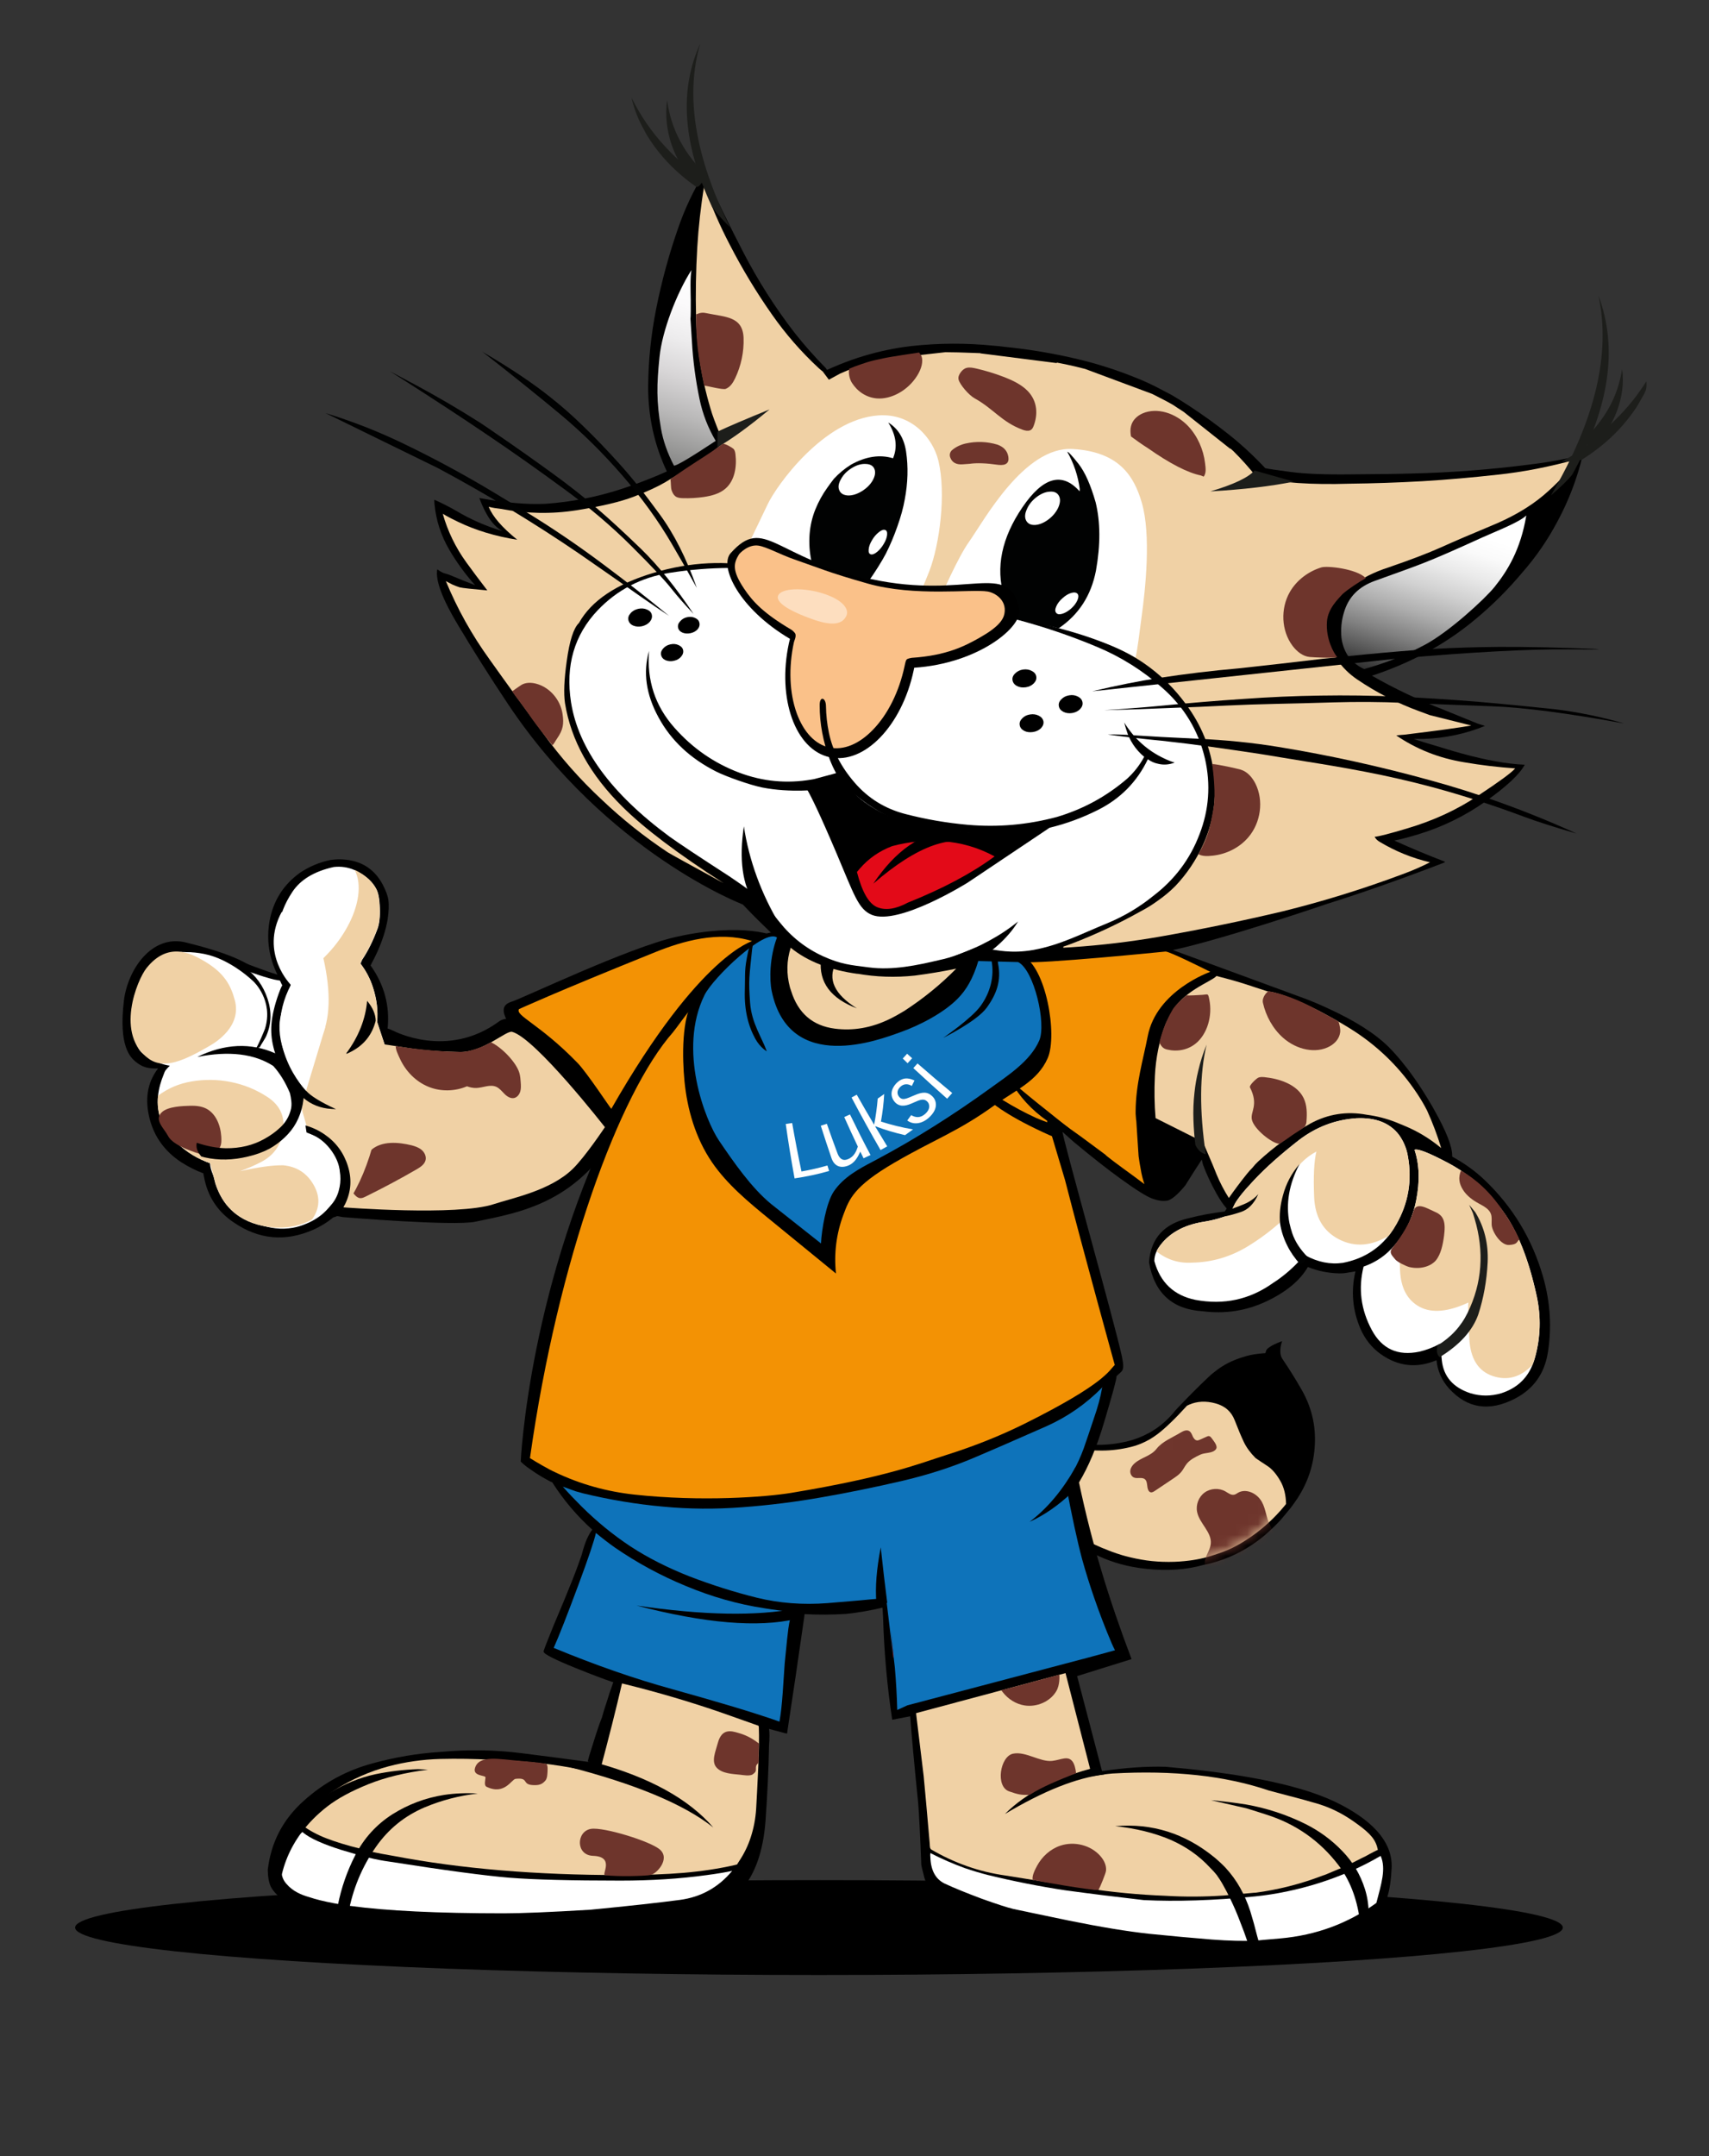<svg width="161" height="203" viewBox="0 0 161 203" fill="none" xmlns="http://www.w3.org/2000/svg">
<rect x="0" y="0" width="161" height="203" fill="#333333" stroke="none"/>
<ellipse cx="77.152" cy="181.482" rx="70.076" ry="4.466" fill="black"/>
<path fill-rule="evenodd" clip-rule="evenodd" d="M47.021 96.163C49.426 94.389 60.352 102.459 58.656 105.727C54.697 113.353 48.86 114.156 44.785 115.023C42.75 115.46 32.305 114.593 32.305 114.593C32.025 114.547 31.785 114.495 31.583 114.449C31.154 114.847 30.641 115.206 30.036 115.525C29.841 115.63 29.64 115.728 29.438 115.812C26.851 116.928 24.387 116.7 22.041 115.108C20.494 114.077 19.551 112.636 19.213 110.776C19.2 110.724 19.187 110.672 19.181 110.633C19.168 110.581 19.161 110.528 19.168 110.476C18.459 110.215 17.764 109.863 17.088 109.432C15.56 108.434 14.572 107.097 14.117 105.407C13.617 103.529 13.87 101.924 14.891 100.593C14.007 100.626 13.415 100.502 12.759 99.947C12.297 99.556 11.153 98.525 11.673 94.213C12.018 91.336 14.273 87.918 17.536 88.74C18.979 89.105 21.482 89.744 23.204 90.703C23.419 90.827 24.128 91.062 24.765 91.303C25.187 91.467 26.136 91.767 26.136 91.767C25.343 90.162 25.096 88.505 25.382 86.783C25.72 84.832 26.689 83.293 28.288 82.151C29.152 81.583 30.082 81.192 31.083 80.977C31.583 80.898 32.084 80.885 32.571 80.938C34.164 81.107 35.334 81.903 36.075 83.325C36.361 83.873 36.536 84.349 36.588 84.754C36.653 85.204 36.627 85.804 36.517 86.561C36.361 87.5 36.042 88.505 35.568 89.575C35.366 90.018 35.171 90.41 34.989 90.743L34.911 90.899C36.198 92.706 36.731 94.683 36.517 96.835C36.627 96.855 36.868 96.959 37.056 97.051C37.076 97.051 42.139 99.764 47.021 96.163Z" fill="black"/>
<path fill-rule="evenodd" clip-rule="evenodd" d="M13.422 99.164C14.364 99.908 15.274 100.123 16.321 100.012C16.321 100.012 15.729 100.58 15.573 100.802C15.515 100.893 15.482 100.997 15.443 101.102C15.144 101.819 14.956 102.504 14.891 103.163C14.715 104.84 15.3 106.314 16.646 107.593C17.601 108.493 18.648 109.132 19.798 109.511L20.292 111.429C20.617 112.44 21.111 113.268 21.781 113.914C21.93 114.058 22.086 114.195 22.255 114.319C23.152 115.004 24.303 115.415 25.694 115.558C26.845 115.662 27.956 115.48 29.029 115.01C29.152 114.945 29.276 114.88 29.399 114.814C29.405 114.808 29.419 114.801 29.425 114.801C29.828 114.586 30.186 114.364 30.504 114.123C31.037 113.914 31.499 113.738 31.876 113.594C32.253 113.451 32.552 113.347 32.773 113.268C34.97 109.948 36.166 105.101 36.361 98.721C36.133 98.042 35.854 97.207 35.535 96.222C35.626 95.152 35.496 94.082 35.145 92.993C34.885 92.171 34.489 91.414 33.962 90.729L34.118 90.364C34.658 89.562 35.139 88.596 35.561 87.461C35.743 86.978 35.815 86.32 35.782 85.484C35.763 84.669 35.652 84.075 35.451 83.704C35.126 83.084 34.58 82.555 33.813 82.125C33.683 82.053 33.559 81.988 33.429 81.929C32.792 81.649 32.129 81.551 31.44 81.629C29.613 82.034 28.32 82.81 27.553 83.958C26.799 85.087 26.37 86.209 26.259 87.324C26.142 88.427 26.311 89.679 26.773 91.082C26.922 91.545 27.091 92.015 27.293 92.491L25.85 92.23C25.824 92.223 25.798 92.217 25.772 92.21C24.66 91.943 23.211 91.408 20.448 90.358C14.949 88.27 13.825 91.14 12.973 92.993C11.823 95.459 12.525 98.447 13.422 99.164ZM30.146 90.481C30.153 90.488 30.16 90.495 30.166 90.501L30.146 90.481Z" fill="white"/>
<path fill-rule="evenodd" clip-rule="evenodd" d="M46.514 113.373C43.082 114.508 32.35 113.673 32.35 113.673L34.157 98.075C34.807 98.218 35.223 98.16 37.284 98.492C39.039 98.773 40.41 98.982 43.309 99.047C45.526 99.093 47.684 96.992 48.249 97.148C50.459 97.755 56.986 106.125 56.986 106.125C56.986 106.125 55.127 108.917 53.95 110.059C51.818 112.12 48.236 112.798 46.514 113.373Z" fill="#F0D1A5"/>
<path fill-rule="evenodd" clip-rule="evenodd" d="M38.759 107.828C39.11 107.919 39.455 108.036 39.728 108.271C40.001 108.506 40.176 108.884 40.092 109.23C39.994 109.628 39.611 109.882 39.253 110.091C37.68 111.005 36.068 111.859 34.437 112.662C34.274 112.74 34.099 112.825 33.917 112.805C33.702 112.785 33.533 112.629 33.39 112.466C32.974 112.003 32.662 111.448 32.493 110.848C32.227 109.915 32.948 109.732 33.624 109.354C34.17 109.047 34.515 108.663 34.976 108.265C35.984 107.39 37.537 107.534 38.759 107.828Z" fill="#6E352C"/>
<path fill-rule="evenodd" clip-rule="evenodd" d="M29.211 88.687L29.191 88.668C29.198 88.674 29.204 88.681 29.211 88.687Z" fill="#F0D1A5"/>
<path fill-rule="evenodd" clip-rule="evenodd" d="M32.345 113.855C32.338 113.862 32.338 113.869 32.331 113.876C32.325 113.876 32.318 113.876 32.311 113.876L32.345 113.855Z" fill="#F0D1A5"/>
<path fill-rule="evenodd" clip-rule="evenodd" d="M30.218 97.801C31.115 95.987 31.2 93.456 30.465 90.214C30.537 90.149 30.608 90.077 30.673 90.005C31.498 89.17 32.181 88.257 32.727 87.259C33.273 86.261 33.605 85.295 33.735 84.376C33.871 83.417 33.761 82.595 33.416 81.91C33.546 81.968 33.676 82.034 33.8 82.105C34.567 82.536 35.113 83.064 35.438 83.684C35.633 84.062 35.743 84.656 35.769 85.465C35.802 86.3 35.73 86.959 35.548 87.442C35.126 88.577 34.645 89.549 34.105 90.345L33.949 90.71C34.476 91.395 34.872 92.145 35.132 92.974C35.483 94.056 35.62 95.133 35.522 96.203C35.847 97.188 36.12 98.016 36.348 98.701C36.153 105.081 34.957 109.928 32.76 113.249C32.538 113.327 32.239 113.431 31.863 113.575C32.148 113.001 32.337 112.401 32.434 111.761C32.643 110.476 32.395 109.289 31.687 108.2C30.972 107.091 30.29 106.654 28.977 106.445C28.814 105.616 28.45 104.69 28.424 104.292C28.34 102.994 28.151 102.622 27.293 101.637C28.34 100.913 29.314 99.628 30.218 97.801Z" fill="#F0D1A5"/>
<path fill-rule="evenodd" clip-rule="evenodd" d="M33.13 98.988C32.987 99.066 32.831 99.138 32.669 99.21L32.61 99.19C33.78 97.612 34.437 95.955 34.586 94.232C35.119 94.872 35.386 95.498 35.392 96.105C35.067 97.403 34.313 98.362 33.13 98.988Z" fill="black"/>
<path fill-rule="evenodd" clip-rule="evenodd" d="M28.775 105.962C29.425 106.145 30.023 106.425 30.582 106.81C31.655 107.547 32.383 108.539 32.773 109.785C33.156 110.998 33.078 112.172 32.539 113.314C32.415 113.594 31.986 114.169 31.824 114.469C31.063 114.808 30.641 114.651 29.984 114.566C30.452 114.214 30.842 113.855 31.161 113.484C31.518 113.092 31.765 112.636 31.908 112.12C32.188 111.122 32.11 110.15 31.661 109.211C31.083 107.978 30.153 107.117 28.879 106.621L28.775 105.962Z" fill="black"/>
<path d="M37.284 98.493C39.344 98.819 41.957 99.06 43.511 99.041C44.102 99.034 45.214 98.708 46.254 98.134C47.235 98.584 48.639 100.006 48.932 101.03C49.01 101.311 49.036 101.604 49.055 101.898C49.075 102.191 49.094 102.492 49.01 102.772C48.925 103.053 48.717 103.313 48.438 103.379C48.1 103.45 47.768 103.235 47.528 102.994C47.287 102.752 47.066 102.465 46.748 102.322C46.169 102.067 45.519 102.407 44.889 102.433C44.583 102.446 44.284 102.381 43.992 102.276C42.861 102.759 41.528 102.792 40.384 102.328C39.182 101.846 38.22 100.861 37.68 99.686C37.492 99.275 37.264 98.825 37.284 98.493Z" fill="#6E352C"/>
<path fill-rule="evenodd" clip-rule="evenodd" d="M21.352 90.201C21.963 90.397 22.535 90.69 23.068 91.082C24.095 91.832 24.81 92.824 25.213 94.057C25.603 95.25 25.57 96.399 25.102 97.495C24.998 97.762 24.608 98.317 24.465 98.603C23.764 98.91 23.36 98.747 22.749 98.643C23.178 98.317 23.536 97.971 23.816 97.618C24.134 97.247 24.355 96.809 24.479 96.307C24.712 95.342 24.608 94.389 24.16 93.456C23.581 92.237 21.852 90.762 20.65 90.24L21.352 90.201Z" fill="black"/>
<path d="M15.066 90.879C15.749 90.044 16.717 89.314 19.246 89.816C21.774 90.318 23.893 92.419 23.893 92.419C23.893 92.419 25.791 94.193 24.966 96.855C24.966 96.855 24.335 98.479 23.919 99.04C23.919 99.04 25.512 99.334 25.928 99.693C26.337 100.045 27.254 100.802 27.728 102.054C28.164 103.196 28.528 105.323 26.818 106.829C26.818 106.829 28.041 106.275 29.471 106.869C30.901 107.462 32.032 109.243 31.999 110.398C31.966 111.553 31.863 114.279 28.235 115.441C26.623 115.956 23.614 115.871 21.527 112.909C21.527 112.909 19.818 110.874 19.785 109.517C19.785 109.517 16.932 108.506 15.97 106.347C14.826 103.776 15.541 101.598 16.633 100.404C16.633 100.404 14.436 100.345 13.994 99.19C13.558 98.029 12.089 94.519 15.066 90.879Z" fill="white"/>
<path fill-rule="evenodd" clip-rule="evenodd" d="M14.884 103.163C15.82 102.465 16.86 102.022 18.011 101.826C19.246 101.611 20.481 101.624 21.716 101.865C22.983 102.113 24.154 102.596 25.233 103.307C26.416 104.096 26.89 105.192 26.656 106.595C26.442 107.86 25.759 108.8 24.602 109.4C24.011 109.713 23.348 110 22.613 110.268C24.355 109.883 25.707 109.693 26.663 109.713C26.669 109.7 26.669 109.687 26.676 109.68L26.669 109.713C27.963 109.83 28.925 110.457 29.562 111.585C30.179 112.681 30.134 113.751 29.412 114.795L29.425 114.801C29.419 114.808 29.406 114.814 29.399 114.814C29.276 114.88 29.152 114.945 29.029 115.01C27.963 115.48 26.851 115.663 25.694 115.558C24.297 115.415 23.152 115.004 22.256 114.319C22.087 114.195 21.93 114.058 21.781 113.914C21.118 113.268 20.624 112.44 20.293 111.429L19.798 109.511C18.654 109.132 17.601 108.493 16.646 107.593C15.294 106.321 14.709 104.84 14.884 103.163Z" fill="#F0D1A5"/>
<path fill-rule="evenodd" clip-rule="evenodd" d="M13.812 91.134C12.902 92.262 10.809 97.442 14.039 99.699C15.469 100.697 17.348 99.862 19.74 98.473C20.325 98.134 22.788 96.64 22.119 94.161C21.735 92.739 21.118 91.571 19.148 90.436C17.933 89.731 15.801 88.655 13.812 91.134Z" fill="#F0D1A5"/>
<path fill-rule="evenodd" clip-rule="evenodd" d="M17.92 104.109C18.42 104.096 18.94 104.142 19.389 104.357C20.338 104.821 20.78 105.956 20.845 107.012C20.864 107.365 20.878 107.737 20.702 108.05C20.195 108.97 19.616 108.878 19.213 108.761C16.912 108.089 16.093 107.456 15.827 106.941C15.443 106.217 14.468 105.414 15.268 104.697C15.853 104.175 17.185 104.129 17.92 104.109Z" fill="#6E352C"/>
<path fill-rule="evenodd" clip-rule="evenodd" d="M26.143 91.773C26.312 91.578 26.565 91.617 26.936 91.695C27.274 92.413 27.261 92.491 27.404 92.732L27.371 92.83C26.689 94.539 26.344 95.766 26.331 96.503C26.286 97.723 26.637 99.034 27.378 100.443C27.904 101.454 28.392 102.204 28.84 102.7C29.282 103.196 30.218 103.77 31.655 104.429L31.232 104.409C30.218 104.351 29.334 104.005 28.587 103.379C28.587 103.424 28.587 103.47 28.587 103.516C28.515 104.142 28.353 104.742 28.099 105.31C27.852 105.864 27.527 106.353 27.118 106.791C26.715 107.221 26.266 107.599 25.772 107.919C25.649 107.997 25.519 108.069 25.395 108.147C24.791 108.467 24.115 108.715 23.354 108.891C21.937 109.237 20.585 109.263 19.285 108.969L18.966 108.885C18.583 108.447 18.44 108.017 18.538 107.593C19.506 107.919 20.416 108.089 21.267 108.108C22.633 108.121 23.848 107.828 24.908 107.228C25.46 106.927 25.961 106.569 26.409 106.145C26.871 105.714 27.196 105.192 27.371 104.579C27.462 104.279 27.482 103.972 27.443 103.659C27.417 103.398 27.371 103.15 27.313 102.916C26.89 101.898 26.364 101.05 25.746 100.365C23.965 99.21 21.579 98.923 18.59 99.51C21.163 98.258 23.614 98.147 25.928 99.171C25.857 98.975 25.798 98.773 25.753 98.564C25.577 97.853 25.519 97.149 25.571 96.451C25.642 95.583 25.87 94.624 26.247 93.574C26.351 93.274 26.461 93 26.591 92.765C26.448 92.543 26.331 92.171 26.143 91.773Z" fill="black"/>
<path d="M30.641 96.718L28.834 102.694C28.834 102.694 24.465 98.297 27.404 92.726C27.404 92.726 24.427 89.77 26.546 85.843L29.236 89.607L30.641 96.718Z" fill="white"/>
<path fill-rule="evenodd" clip-rule="evenodd" d="M47.833 66.253C57.2 80.298 69.979 85.159 69.979 85.159C69.979 85.159 74.25 89.712 76.128 90.553C82.771 93.515 101.908 91.121 109.805 89.594C114.576 88.675 124.964 85.119 124.964 85.119C128.428 84.03 132.14 82.719 136.092 81.199C136.111 81.166 136.124 81.14 136.118 81.127C134.603 80.553 133.011 79.888 131.347 79.137C131.834 79.052 132.569 78.863 133.55 78.57C135.871 77.872 138.022 76.821 139.992 75.425C141.961 74.023 143.177 72.881 143.638 72.001C143.45 71.987 143.216 71.974 142.936 71.955C141.285 71.818 139.283 71.407 136.943 70.728C134.603 70.03 133.349 69.645 133.18 69.567C133.446 69.567 133.758 69.567 134.129 69.567C136.124 69.502 138.048 69.097 139.894 68.347C139.667 68.269 139.439 68.197 139.199 68.126L136.358 66.971C136.248 66.925 136.15 66.886 136.059 66.847C133.687 65.934 131.412 64.857 129.247 63.618C130.846 63.096 132.38 62.456 133.856 61.7C135.708 60.754 137.437 59.612 139.043 58.262C140.642 56.931 142.098 55.47 143.424 53.891C144.698 52.436 145.796 50.845 146.713 49.116C147.785 47.133 148.585 45.039 149.111 42.827C147.499 43.225 145.868 43.525 144.21 43.721C140.453 44.21 136.696 44.497 132.952 44.582C131.73 44.621 129.878 44.647 127.395 44.66C124.918 44.693 122.994 44.621 121.609 44.438C120.238 44.256 119.438 44.138 119.198 44.08C118.385 43.212 117.534 42.397 116.63 41.62C116.351 41.379 116.065 41.144 115.772 40.916C114.563 39.95 113.302 39.044 111.989 38.189C111.45 37.837 110.904 37.497 110.358 37.178C109.883 36.923 109.396 36.669 108.908 36.421C108.226 36.075 107.517 35.762 106.783 35.475C105.06 34.79 103.312 34.236 101.524 33.812C99.249 33.27 96.942 32.885 94.595 32.65C94.251 32.605 93.913 32.566 93.588 32.546C91.001 32.285 88.407 32.298 85.82 32.585C85.085 32.67 84.377 32.787 83.681 32.931C82.089 33.257 80.561 33.72 79.092 34.32C78.702 34.477 78.306 34.647 77.916 34.823C77.877 34.79 77.838 34.738 77.799 34.66C76.726 33.57 75.738 32.455 74.835 31.306C73.008 28.939 71.409 26.42 70.031 23.765C68.744 21.286 67.522 18.781 66.365 16.244C65.345 17.894 64.519 19.642 63.882 21.489C63.018 23.961 62.329 26.499 61.809 29.108C61.328 31.535 61.081 33.968 61.061 36.428C61.061 39.246 61.646 41.901 62.823 44.386L61.984 44.752C60.834 45.234 59.683 45.665 58.532 46.043C56.206 46.8 53.82 47.263 51.389 47.433C49.679 47.518 47.599 47.335 45.155 46.891C45.773 48.555 46.514 49.599 47.378 50.016C45.805 49.553 44.323 48.901 42.932 48.072C42.289 47.7 41.619 47.361 40.917 47.048C40.911 47.204 40.917 47.355 40.937 47.505C41.086 49.011 41.548 50.434 42.328 51.764C43.03 52.965 43.842 54.074 44.759 55.098C44.005 54.811 43.257 54.511 42.523 54.198C42.308 54.106 42.094 54.035 41.866 53.976C41.717 53.937 41.489 53.813 41.19 53.604C41.008 54.628 41.658 56.377 43.147 58.849C44.616 61.308 46.182 63.774 47.833 66.253ZM77.487 34.914C77.519 34.934 77.539 34.96 77.545 34.986C77.558 34.979 77.571 34.986 77.571 34.999C77.552 34.992 77.532 34.999 77.513 35.012L77.487 34.914Z" fill="black"/>
<path fill-rule="evenodd" clip-rule="evenodd" d="M119.269 127.196C119.25 127.268 119.23 127.333 119.211 127.399C119.159 127.405 119.107 127.405 119.042 127.412C118.392 127.464 117.859 127.549 117.443 127.666C117.027 127.783 116.63 127.914 116.247 128.077C115.863 128.234 115.493 128.423 115.142 128.645C114.823 128.847 114.524 129.069 114.232 129.31C114.095 129.427 113.952 129.545 113.822 129.675C112.854 130.589 111.918 131.535 111.001 132.5C110.917 132.591 110.832 132.689 110.735 132.787C110.007 133.7 109.168 134.418 108.206 134.933C107.569 135.279 106.887 135.54 106.152 135.716C106.074 135.729 106.003 135.749 105.938 135.762C104.456 136.088 102.974 136.121 101.485 135.866C101.271 135.827 101.056 135.788 100.842 135.749C99.158 135.357 97.462 135.012 95.752 134.718C94.985 134.594 94.212 134.516 93.445 134.483C92.469 134.451 91.495 134.509 90.532 134.653C89.466 134.79 88.439 135.044 87.445 135.41C86.769 135.664 86.112 135.957 85.475 136.303C83.974 137.112 82.589 138.097 81.322 139.252C81.283 139.291 81.244 139.324 81.218 139.356C80.581 139.95 79.976 140.57 79.404 141.222C79.274 141.372 79.157 141.522 79.06 141.659C76.57 144.536 75.199 146.252 74.958 146.793C76.882 148.646 78.358 143.844 81.699 147.171C81.952 145.886 83.246 148.098 83.59 147.348C83.746 147.021 84.344 148.228 84.526 147.909C85.287 146.65 85.878 148.091 86.834 146.989C87.107 146.682 87.38 146.382 87.659 146.076C88.524 145.175 89.505 144.484 90.604 143.995C91.15 143.753 91.722 143.564 92.326 143.427C93.392 143.173 94.446 143.107 95.479 143.218C95.999 143.277 96.519 143.375 97.033 143.518C97.234 143.597 97.442 143.668 97.644 143.747C98.612 144.118 99.574 144.529 100.523 144.98C101.225 145.306 101.921 145.665 102.603 146.056C103.845 146.741 105.177 147.224 106.607 147.504C107.069 147.596 107.537 147.661 108.018 147.713C110 147.915 111.781 147.791 113.367 147.341C113.614 147.295 113.848 147.237 114.082 147.178C115.668 146.767 117.131 146.069 118.47 145.077C118.847 144.803 119.204 144.51 119.542 144.19C119.939 143.838 120.316 143.466 120.673 143.075C120.94 142.749 121.245 142.383 121.59 141.972C121.804 141.692 122.012 141.392 122.22 141.085C123.222 139.559 123.774 137.875 123.865 136.042C123.969 134.17 123.54 132.409 122.571 130.752C122.019 129.793 121.434 128.86 120.81 127.94C120.387 127.314 120.784 126.27 120.784 126.27C120.784 126.27 119.354 126.766 119.269 127.196Z" fill="black"/>
<path fill-rule="evenodd" clip-rule="evenodd" d="M116.838 145.338C117.215 145.117 117.579 144.882 117.93 144.634C119.068 143.838 120.095 142.886 120.992 141.803C121.044 141.737 121.103 141.672 121.155 141.6C121.142 140.772 120.966 140.041 120.622 139.441C120.245 138.782 119.835 138.306 119.413 138.032C118.964 137.738 118.587 137.491 118.308 137.295L118.294 137.288L118.281 137.275C117.794 136.786 117.423 136.277 117.183 135.775C116.949 135.286 116.656 134.594 116.318 133.72C116 132.898 115.408 132.376 114.505 132.128C113.601 131.88 112.763 131.926 112.022 132.252C111.957 132.278 111.892 132.311 111.827 132.343C111.287 132.937 110.787 133.459 110.332 133.896C109.857 134.359 109.422 134.738 109.045 135.025C108.817 135.194 108.577 135.357 108.336 135.501C108.291 135.527 108.252 135.553 108.206 135.573C108.011 135.684 107.803 135.781 107.595 135.873C107.257 136.023 106.9 136.14 106.536 136.232C105.639 136.453 104.722 136.571 103.812 136.571C103.637 136.571 103.461 136.571 103.292 136.564C102.59 136.545 101.882 136.499 101.186 136.427C100.972 136.408 100.757 136.382 100.543 136.362C99.431 136.205 98.43 135.977 97.553 135.67C96.981 135.468 96.376 135.305 95.765 135.188C94.303 134.907 92.723 134.868 91.066 135.064C90.487 135.136 89.915 135.24 89.356 135.377C87.978 135.716 86.632 136.264 85.346 137.014C85.124 137.145 84.903 137.282 84.689 137.419C84.591 137.484 84.487 137.549 84.39 137.615C83.012 138.547 81.77 139.591 80.685 140.72C80.542 140.87 80.399 141.02 80.262 141.176C79.872 141.607 79.502 142.057 79.151 142.514L81.582 148.385L82.589 148.287C82.648 148.046 83.044 147.902 83.285 147.191C83.305 147.132 85.775 138.678 84.513 145.325C84.481 145.482 84.54 145.821 84.598 145.671C84.91 144.908 83.838 149.82 84.344 149.096C84.605 148.724 84.852 148.365 85.085 148.033L85.079 148.02L85.144 147.941C85.15 147.935 85.15 147.928 85.157 147.922V147.915C85.469 147.517 85.729 147.185 85.937 146.93C86.366 146.408 86.964 145.789 87.718 145.091C87.906 144.921 88.102 144.758 88.296 144.601C88.55 144.412 88.817 144.229 89.096 144.066C89.505 143.825 89.948 143.616 90.403 143.447C91.105 143.16 91.839 142.938 92.587 142.794C92.756 142.762 92.925 142.736 93.094 142.709C93.945 142.585 94.81 142.579 95.668 142.683C96.396 142.768 97.124 142.912 97.832 143.107C97.995 143.153 98.157 143.199 98.326 143.251C99.217 143.525 100.081 143.884 100.9 144.321C101.648 144.719 102.421 145.097 103.195 145.456C103.617 145.652 104.053 145.834 104.488 145.997L104.495 146.004C104.501 146.004 104.514 146.01 104.534 146.017L104.677 146.063V146.076H104.683C105.015 146.2 105.353 146.31 105.697 146.415C105.801 146.447 105.905 146.474 106.016 146.506C106.672 146.682 107.348 146.819 108.024 146.917C108.687 147.008 109.357 147.054 110.026 147.054C110.078 147.054 110.124 147.054 110.176 147.054C110.8 147.054 111.424 147.008 112.041 146.93C112.269 146.904 112.496 146.865 112.724 146.826C113.172 146.747 113.621 146.637 114.05 146.506C114.44 146.382 114.836 146.245 115.22 146.108C115.779 145.906 116.318 145.638 116.838 145.338Z" fill="#F0D1A5"/>
<path fill-rule="evenodd" clip-rule="evenodd" d="M121.752 141.066C122.136 140.459 122.448 139.826 122.701 139.161C122.74 139.056 122.773 138.958 122.805 138.854C123.195 137.699 123.364 136.512 123.299 135.299C123.208 133.603 122.714 132.037 121.824 130.589C121.167 129.532 120.543 128.449 119.945 127.353L119.588 127.757C119.113 127.81 118.645 127.888 118.184 127.992C116.799 128.286 115.538 128.866 114.401 129.721C113.972 130.041 113.51 130.432 113.016 130.895L112.217 131.665C112.308 131.639 112.405 131.619 112.496 131.593C112.919 131.502 113.348 131.469 113.783 131.502C114.206 131.528 114.609 131.619 114.999 131.783C115.382 131.946 115.72 132.167 116.019 132.454C116.331 132.755 116.591 133.1 116.799 133.492C116.949 133.779 117.059 134.092 117.15 134.431C117.384 135.344 117.696 136.016 118.093 136.434C118.489 136.858 119.022 137.288 119.685 137.739C120.348 138.189 120.849 138.776 121.18 139.493C121.447 140.074 121.583 140.681 121.596 141.32C121.648 141.235 121.7 141.15 121.752 141.066Z" fill="black"/>
<mask id="mask0_49_40" style="mask-type:luminance" maskUnits="userSpaceOnUse" x="79" y="131" width="43" height="19">
<path d="M116.838 145.338C117.215 145.117 117.579 144.882 117.93 144.634C119.068 143.838 120.095 142.886 120.992 141.803C121.044 141.737 121.103 141.672 121.155 141.6C121.142 140.772 120.966 140.041 120.622 139.441C120.245 138.782 119.835 138.306 119.413 138.032C118.964 137.738 118.587 137.491 118.308 137.295L118.294 137.288L118.281 137.275C117.794 136.786 117.423 136.277 117.183 135.775C116.949 135.286 116.656 134.594 116.318 133.72C116 132.898 115.408 132.376 114.505 132.128C113.601 131.88 112.763 131.926 112.022 132.252C111.957 132.278 111.892 132.311 111.827 132.343C111.287 132.937 110.787 133.459 110.332 133.896C109.857 134.359 109.422 134.738 109.045 135.025C108.817 135.194 108.577 135.357 108.336 135.501C108.291 135.527 108.252 135.553 108.206 135.573C108.011 135.684 107.803 135.781 107.595 135.873C107.257 136.023 106.9 136.14 106.536 136.232C105.639 136.453 104.722 136.571 103.812 136.571C103.637 136.571 103.461 136.571 103.292 136.564C102.59 136.545 101.882 136.499 101.186 136.427C100.972 136.408 100.757 136.382 100.543 136.362C99.431 136.205 98.43 135.977 97.553 135.67C96.981 135.468 96.376 135.305 95.765 135.188C94.303 134.907 92.723 134.868 91.066 135.064C90.487 135.136 89.915 135.24 89.356 135.377C87.978 135.716 86.632 136.264 85.346 137.014C85.124 137.145 84.903 137.282 84.689 137.419C84.591 137.484 84.487 137.549 84.39 137.615C83.012 138.547 81.77 139.591 80.685 140.72C80.542 140.87 80.399 141.02 80.262 141.176C79.872 141.607 79.502 142.057 79.151 142.514L80.821 148.078L81.166 149.879C80.191 146.721 81.341 148.281 82.011 148.776C82.063 148.815 82.492 147.883 82.518 147.824C82.57 147.674 83.265 147.152 83.33 147.002C83.642 146.239 83.402 146.539 83.909 145.815C84.169 145.443 84.858 148.378 85.092 148.046L85.085 148.033L85.15 147.954C85.157 147.948 85.157 147.941 85.163 147.935V147.928C85.475 147.53 85.736 147.198 85.944 146.943C86.373 146.421 86.971 145.802 87.725 145.104C87.913 144.934 88.108 144.771 88.303 144.614C88.556 144.425 88.823 144.242 89.103 144.079C89.512 143.838 89.954 143.629 90.409 143.46C91.111 143.173 91.846 142.951 92.593 142.807C92.762 142.775 92.931 142.749 93.1 142.722C93.952 142.599 94.816 142.592 95.674 142.696C96.402 142.781 97.13 142.925 97.839 143.12C98.001 143.166 98.164 143.212 98.333 143.264C99.223 143.538 100.088 143.897 100.907 144.334C101.654 144.732 102.428 145.11 103.201 145.469C103.624 145.665 104.059 145.847 104.495 146.01L104.501 146.017C104.508 146.017 104.521 146.023 104.54 146.03L104.683 146.076V146.089H104.69C105.021 146.213 105.359 146.323 105.704 146.428C105.808 146.46 105.912 146.487 106.022 146.519C106.679 146.695 107.355 146.832 108.031 146.93C108.694 147.021 109.363 147.067 110.033 147.067C110.085 147.067 110.13 147.067 110.182 147.067C110.806 147.067 111.43 147.021 112.048 146.943C112.275 146.917 112.503 146.878 112.73 146.839C113.179 146.761 113.627 146.65 114.056 146.519C114.446 146.395 114.843 146.258 115.226 146.121C115.779 145.906 116.318 145.638 116.838 145.338Z" fill="white"/>
</mask>
<g mask="url(#mask0_49_40)">
<path fill-rule="evenodd" clip-rule="evenodd" d="M111.196 134.894C111.456 134.738 111.781 134.575 112.041 134.738C112.21 134.842 112.282 135.051 112.366 135.24C112.451 135.423 112.594 135.618 112.795 135.618C112.88 135.618 112.965 135.579 113.043 135.547C113.244 135.455 113.446 135.364 113.654 135.273C113.738 135.233 113.823 135.194 113.914 135.214C114.011 135.233 114.083 135.318 114.141 135.397C114.362 135.71 114.778 136.166 114.538 136.46C114.206 136.864 113.536 136.734 113.062 136.962C112.6 137.184 112.119 137.419 111.794 137.823C111.599 138.065 111.476 138.352 111.281 138.587C111.066 138.847 110.78 139.037 110.501 139.226C109.929 139.611 109.357 139.989 108.785 140.374C108.661 140.459 108.512 140.544 108.369 140.491C108.291 140.465 108.226 140.394 108.187 140.315C108.011 139.983 108.141 139.493 107.849 139.265C107.569 139.043 107.134 139.252 106.809 139.102C106.575 138.991 106.451 138.71 106.484 138.45C106.516 138.195 106.672 137.967 106.867 137.791C107.517 137.204 108.408 137.112 108.96 136.401C109.474 135.729 110.475 135.331 111.196 134.894Z" fill="#6E352C"/>
</g>
<mask id="mask1_49_40" style="mask-type:luminance" maskUnits="userSpaceOnUse" x="79" y="131" width="43" height="19">
<path d="M116.838 145.338C117.215 145.117 117.579 144.882 117.93 144.634C119.068 143.838 120.095 142.886 120.992 141.803C121.044 141.737 121.103 141.672 121.155 141.6C121.142 140.772 120.966 140.041 120.622 139.441C120.245 138.782 119.835 138.306 119.413 138.032C118.964 137.738 118.587 137.491 118.308 137.295L118.294 137.288L118.281 137.275C117.794 136.786 117.423 136.277 117.183 135.775C116.949 135.286 116.656 134.594 116.318 133.72C116 132.898 115.408 132.376 114.505 132.128C113.601 131.88 112.763 131.926 112.022 132.252C111.957 132.278 111.892 132.311 111.827 132.343C111.287 132.937 110.787 133.459 110.332 133.896C109.857 134.359 109.422 134.738 109.045 135.025C108.817 135.194 108.577 135.357 108.336 135.501C108.291 135.527 108.252 135.553 108.206 135.573C108.011 135.684 107.803 135.781 107.595 135.873C107.257 136.023 106.9 136.14 106.536 136.232C105.639 136.453 104.722 136.571 103.812 136.571C103.637 136.571 103.461 136.571 103.292 136.564C102.59 136.545 101.882 136.499 101.186 136.427C100.972 136.408 100.757 136.382 100.543 136.362C99.431 136.205 98.43 135.977 97.553 135.67C96.981 135.468 96.376 135.305 95.765 135.188C94.303 134.907 92.723 134.868 91.066 135.064C90.487 135.136 89.915 135.24 89.356 135.377C87.978 135.716 86.632 136.264 85.346 137.014C85.124 137.145 84.903 137.282 84.689 137.419C84.591 137.484 84.487 137.549 84.39 137.615C83.012 138.547 81.77 139.591 80.685 140.72C80.542 140.87 80.399 141.02 80.262 141.176C79.872 141.607 79.502 142.057 79.151 142.514L80.821 148.078L81.166 149.879C80.191 146.721 81.341 148.281 82.011 148.776C82.063 148.815 82.492 147.883 82.518 147.824C82.57 147.674 83.265 147.152 83.33 147.002C83.642 146.239 83.402 146.539 83.909 145.815C84.169 145.443 84.858 148.378 85.092 148.046L85.085 148.033L85.15 147.954C85.157 147.948 85.157 147.941 85.163 147.935V147.928C85.475 147.53 85.736 147.198 85.944 146.943C86.373 146.421 86.971 145.802 87.725 145.104C87.913 144.934 88.108 144.771 88.303 144.614C88.556 144.425 88.823 144.242 89.103 144.079C89.512 143.838 89.954 143.629 90.409 143.46C91.111 143.173 91.846 142.951 92.593 142.807C92.762 142.775 92.931 142.749 93.1 142.722C93.952 142.599 94.816 142.592 95.674 142.696C96.402 142.781 97.13 142.925 97.839 143.12C98.001 143.166 98.164 143.212 98.333 143.264C99.223 143.538 100.088 143.897 100.907 144.334C101.654 144.732 102.428 145.11 103.201 145.469C103.624 145.665 104.059 145.847 104.495 146.01L104.501 146.017C104.508 146.017 104.521 146.023 104.54 146.03L104.683 146.076V146.089H104.69C105.021 146.213 105.359 146.323 105.704 146.428C105.808 146.46 105.912 146.487 106.022 146.519C106.679 146.695 107.355 146.832 108.031 146.93C108.694 147.021 109.363 147.067 110.033 147.067C110.085 147.067 110.13 147.067 110.182 147.067C110.806 147.067 111.43 147.021 112.048 146.943C112.275 146.917 112.503 146.878 112.73 146.839C113.179 146.761 113.627 146.65 114.056 146.519C114.446 146.395 114.843 146.258 115.226 146.121C115.779 145.906 116.318 145.638 116.838 145.338Z" fill="white"/>
</mask>
<g mask="url(#mask1_49_40)">
<path fill-rule="evenodd" clip-rule="evenodd" d="M118.724 141.17C118.256 140.53 117.339 140.146 116.643 140.537C116.52 140.609 116.409 140.7 116.273 140.726C115.974 140.798 115.701 140.563 115.434 140.413C114.836 140.074 114.043 140.119 113.484 140.524C112.925 140.928 112.639 141.672 112.776 142.351C112.997 143.44 114.18 144.255 114.063 145.358C113.998 145.984 113.51 146.513 113.497 147.139C113.491 147.517 113.66 147.869 113.868 148.183C114.225 148.718 114.778 149.2 115.415 149.168C115.779 149.148 116.104 148.972 116.422 148.789C117.781 148.006 119.094 147.145 120.355 146.212C120.472 146.121 120.602 146.023 120.628 145.88C120.654 145.756 120.602 145.625 120.55 145.508C120.219 144.771 119.829 144.047 119.517 143.31C119.224 142.592 119.198 141.809 118.724 141.17Z" fill="#6E352C"/>
</g>
<path fill-rule="evenodd" clip-rule="evenodd" d="M139.81 111.051C138.939 110.229 137.938 109.511 136.807 108.898C136.807 108.872 136.807 108.839 136.807 108.794C136.807 107.926 136.235 106.478 135.091 104.455C135.039 104.344 134.974 104.24 134.909 104.129C134.369 103.203 133.817 102.335 133.251 101.526C132.465 100.404 131.658 99.426 130.846 98.597C129.565 97.325 127.654 96.105 125.113 94.944C124.417 94.618 123.676 94.298 122.89 94.005C122.305 93.789 121.72 93.574 121.148 93.365L106.425 87.957C106.425 87.957 84.325 85.394 83.675 85.394C83.025 85.394 71.903 87.957 71.903 87.957C70.941 88.284 68.172 90.821 67.509 91.474C64.181 94.755 59.871 100.704 59.325 101.526C59 102.016 58.799 103.203 58.558 103.666C49.816 120.653 49.055 137.608 49.055 137.608C49.244 137.797 49.445 137.973 49.666 138.136C49.926 138.313 50.186 138.495 50.446 138.671C50.908 138.972 51.376 139.245 51.85 139.493L52.019 139.552C53.079 141.222 54.34 142.709 55.796 144.021C55.633 144.223 55.464 144.517 55.289 144.901C55.152 145.201 54.983 145.697 54.795 146.402C54.405 147.537 54.021 148.542 53.657 149.416C53.43 150.003 52.929 151.203 52.162 153.017C51.525 154.576 51.207 155.398 51.207 155.496C51.207 155.717 52.221 156.233 54.249 157.055C55.718 157.648 56.894 158.092 57.785 158.392C57.772 158.418 57.759 158.444 57.746 158.47C57.544 159.031 57.336 159.651 57.128 160.33C56.979 160.767 56.836 161.23 56.706 161.706C56.511 162.182 56.244 162.952 55.913 164.022C55.562 165.111 55.38 165.718 55.38 165.842C55.38 165.855 55.458 165.881 55.607 165.907C53.384 165.607 51.233 165.327 49.153 165.066C46.65 164.746 44.109 164.707 41.535 164.942C39.344 165.079 37.193 165.444 35.087 166.025C32.649 166.684 30.497 167.851 28.632 169.534C26.662 171.283 25.525 173.455 25.226 176.051C25.239 176.743 25.336 177.284 25.531 177.669C25.921 178.393 26.727 179.007 27.943 179.509C31.238 180.892 37.784 181.583 47.58 181.583C50.381 181.583 52.988 181.492 55.399 181.316C57.96 181.114 60.905 180.722 64.239 180.148C67.288 179.698 69.329 178.746 70.35 177.278C71.357 175.817 71.949 173.833 72.124 171.341C72.3 168.83 72.41 166.481 72.449 164.309C72.501 163.644 72.501 163.128 72.449 162.776C72.813 162.874 73.288 162.998 73.879 163.161C73.964 163.174 74.048 163.2 74.146 163.226V163.207C74.783 158.999 75.205 156.168 75.407 154.706L75.777 152.156C75.777 152.09 75.784 152.032 75.803 151.973C77.097 152.038 78.397 152.032 79.703 151.953C80.847 151.829 81.991 151.634 83.135 151.36C83.161 151.686 83.181 152.012 83.194 152.338C83.291 155.58 83.577 158.77 84.052 161.915L85.748 161.589C85.846 163.011 86.093 165.751 86.502 169.802C86.587 170.826 86.684 172.764 86.795 175.608C86.808 175.686 86.892 176.045 87.055 176.671C87.25 177.558 87.88 178.145 88.946 178.439C89.33 178.628 90.48 179.033 92.385 179.646C94.315 180.259 96.278 180.794 98.267 181.244C101.069 181.707 104.222 182.255 107.719 182.882C110.072 183.234 112.113 183.416 113.842 183.436C115.558 183.436 116.793 183.469 117.54 183.54C118.275 183.593 120.108 183.384 123.052 182.901C125.997 182.425 128.226 181.472 129.754 180.057C130.54 179.561 130.989 178.185 131.099 175.914C131.223 173.644 129.63 171.641 126.322 169.913C125.483 169.476 124.508 169.071 123.403 168.706C120.095 167.623 115.564 166.84 109.805 166.344C107.979 166.292 105.983 166.429 103.819 166.755L101.472 157.805L106.601 156.207C104.436 150.499 102.883 145.404 101.648 139.578C102.564 138.045 103.299 136.303 104.007 133.935C104.82 131.215 105.216 129.76 105.184 129.571C105.678 129.036 106.003 129.206 105.691 127.712C105.06 124.718 99.892 106.406 100.107 106.576L101.147 107.508C102.941 108.996 104.436 110.17 105.639 111.031C107.056 112.055 108.031 112.662 108.564 112.851C109.09 113.047 109.558 113.106 109.968 113.04C110.377 112.956 110.943 112.479 111.664 111.605C112.36 110.496 112.873 109.687 113.218 109.172C113.27 109.439 113.315 109.609 113.341 109.681C113.653 110.529 114.069 111.416 114.583 112.342C114.908 112.929 115.2 113.354 115.441 113.634C115.48 113.686 115.519 113.738 115.564 113.778C115.512 113.875 115.447 113.967 115.376 114.065C114.219 114.202 113.075 114.41 111.944 114.704C109.669 115.226 108.44 116.576 108.252 118.762C108.252 118.801 108.252 118.84 108.252 118.885C108.765 121.756 110.449 123.276 113.289 123.452C115.402 123.726 117.397 123.419 119.289 122.532C121.167 121.645 122.474 120.562 123.208 119.29C124.17 119.675 125.165 119.871 126.185 119.89C126.361 119.89 126.536 119.884 126.699 119.864L127.693 119.701C127.258 121.547 127.414 123.341 128.161 125.096C128.584 126.061 129.201 126.851 130.02 127.451C131.678 128.651 133.453 128.86 135.325 128.064C135.435 129.088 135.832 129.976 136.508 130.726C138.224 132.611 140.291 132.931 142.715 131.685C144.457 130.784 145.491 129.349 145.816 127.366C146.199 124.972 146.05 122.591 145.367 120.21C144.34 116.635 142.488 113.588 139.81 111.051ZM84.312 156.187L84.065 153.545C84.162 154.321 84.247 155.111 84.331 155.907C84.331 156.004 84.338 156.096 84.351 156.187H84.312ZM94.66 103.718H94.647L94.66 103.673C94.66 103.686 94.66 103.699 94.66 103.718ZM100.868 139.369L100.855 139.382L100.829 139.343L100.868 139.369Z" fill="black"/>
<path fill-rule="evenodd" clip-rule="evenodd" d="M48.379 96.51C48.23 96.627 48.009 96.581 47.924 96.412C47.593 95.753 46.93 94.696 48.178 94.317C49.218 94.004 59.208 89.21 63.713 88.205C69.81 86.841 73.307 87.996 73.502 88.492L68.361 91.578C63.992 95.935 64.428 97.716 61.704 100.528C60.996 101.259 58.071 104.742 57.635 105.277C57.395 105.577 54.931 102.733 54.743 102.4C54.054 101.174 52.071 98.675 49.12 96.679C48.548 96.288 48.704 96.242 48.379 96.51Z" fill="black"/>
<path fill-rule="evenodd" clip-rule="evenodd" d="M61.789 89.621C64.291 88.616 67.665 87.624 70.831 88.597C70.993 88.649 66.059 89.588 57.59 104.397C57.564 104.442 55.321 101.017 54.405 100.071C50.843 96.405 48.509 95.622 48.893 95.009C48.886 95.016 52.078 93.528 61.789 89.621Z" fill="#F39204"/>
<path fill-rule="evenodd" clip-rule="evenodd" d="M103.806 130.634H103.839C103.839 130.628 103.845 130.615 103.852 130.608C103.819 130.615 103.806 130.621 103.806 130.634Z" fill="#F49819"/>
<path fill-rule="evenodd" clip-rule="evenodd" d="M108.122 97.566C108.954 93.248 114.017 91.499 114.017 91.499C113.257 91.115 110.169 89.582 109.805 89.588C109.805 89.588 97.936 90.788 96.344 90.573C93.685 90.214 93.451 90.129 92.008 89.869C90.935 89.692 91.592 91.408 90.909 91.245C89.863 92.53 88.68 93.698 87.36 94.755C86.652 95.316 85.93 95.785 85.196 96.164C82.719 97.475 80.035 97.873 77.129 97.371C75.758 97.142 74.718 96.438 74.003 95.257C73.483 94.422 73.197 93.567 73.145 92.68C73.093 91.982 73.164 91.271 73.366 90.547C73.535 89.96 73.749 89.405 74.022 88.89C73.613 88.603 73.21 88.296 72.813 87.97C71.793 88.91 70.759 89.836 69.713 90.736C69.576 90.847 69.446 90.958 69.323 91.069C68.809 91.48 68.309 91.904 67.834 92.361C66.911 93.183 66.02 94.031 65.162 94.898C64.844 95.211 63.602 96.96 63.395 97.195C58.37 102.89 52.572 118.5 49.926 137.282C50.433 137.608 51.707 138.352 52.299 138.613C54.678 139.748 57.18 140.439 59.787 140.72C66.085 141.405 72.15 140.948 74.529 140.557C83.623 139.05 86.671 137.771 89.148 136.988C91.676 136.192 94.133 135.227 96.493 134.059C104.183 130.236 104.482 129.003 105.021 128.514C105.112 128.86 102.064 117.848 100.335 111.109L99.022 106.706L99.834 105.584L101.654 106.882C101.745 106.947 101.843 107.012 101.934 107.084C102.519 107.521 103.26 108.063 104.144 108.722C104.189 108.78 104.254 108.839 104.345 108.904C104.618 109.126 105.106 109.498 105.814 110.013C106.36 110.405 107.03 110.901 107.816 111.488C107.667 111.077 107.543 110.581 107.452 110.013C107.381 109.661 107.322 109.276 107.264 108.859C107.225 108.193 107.186 107.6 107.147 107.078C107.101 106.393 107.069 105.851 107.043 105.46H107.03C107.017 105.271 106.997 105.068 106.984 104.866V104.638C106.997 102.028 107.699 99.758 108.122 97.566Z" fill="#F39204"/>
<path fill-rule="evenodd" clip-rule="evenodd" d="M83.909 153.428L84.156 156.07H84.195C84.182 155.978 84.175 155.881 84.175 155.789C84.091 154.987 84.006 154.204 83.909 153.428Z" fill="#CC1517"/>
<path fill-rule="evenodd" clip-rule="evenodd" d="M62.133 33.596C61.86 36.264 61.828 37.739 62.27 40.355C62.471 41.496 62.874 42.658 63.492 43.838C63.706 43.877 65.013 43.101 67.424 41.509C66.703 40.289 66.189 38.972 65.897 37.55C65.526 35.769 65.286 33.968 65.182 32.135C64.942 28.104 65.091 31.711 65.072 28.267C65.065 27.575 65 26.081 65.143 25.422C63.733 27.621 62.38 31.163 62.133 33.596Z" fill="url(#paint0_linear_49_40)"/>
<path fill-rule="evenodd" clip-rule="evenodd" d="M141.071 44.693C138.672 44.96 136.319 45.169 134.005 45.306C131.672 45.437 129.371 45.515 127.102 45.541C123.579 45.652 120.68 45.456 118.405 44.954C117.716 44.08 116.975 43.245 116.182 42.462C116.091 42.384 116.006 42.305 115.915 42.227C115.902 42.227 115.896 42.24 115.902 42.26L111.58 38.835L111.573 38.815C111.541 38.796 111.515 38.783 111.502 38.776L111.482 38.757C111.43 38.724 111.391 38.698 111.359 38.678C111.06 38.489 110.774 38.306 110.501 38.117C110.104 37.882 109.695 37.674 109.292 37.471C109.038 37.334 108.778 37.204 108.525 37.08L102.233 34.738C101.609 34.575 100.985 34.425 100.354 34.294C100.088 34.242 99.821 34.19 99.561 34.138C99.548 34.151 99.548 34.164 99.548 34.184L92.365 33.27L92.359 33.251C92.093 33.244 91.663 33.225 91.072 33.205C90.519 33.185 89.98 33.166 89.447 33.166C89.323 33.166 89.194 33.166 89.07 33.159L83.59 33.773L83.584 33.753C82.277 34.007 81.01 34.392 79.781 34.901C79.567 34.992 79.359 35.084 79.151 35.169L78.085 35.749L77.519 34.992C77.396 34.882 77.272 34.777 77.149 34.679C75.485 33.14 74.016 31.457 72.729 29.617C71.26 27.529 69.94 25.344 68.764 23.067C67.828 21.28 67.015 19.421 66.339 17.49C66.021 19.408 65.806 21.339 65.689 23.27C65.559 25.462 65.52 27.647 65.572 29.832C65.644 32.957 66.151 36.01 67.093 38.985C67.308 39.611 67.659 40.518 68.159 41.705C66.872 42.749 65.858 43.486 65.117 43.917C64.162 44.497 63.336 45 62.654 45.411C61.952 45.822 60.977 46.272 59.715 46.761C58.441 47.25 56.634 47.674 54.288 48.046C51.954 48.411 49.569 48.366 47.131 47.903C46.761 47.863 46.397 47.805 46.039 47.713C46.403 48.627 47.3 49.664 48.73 50.819C46.663 50.492 44.798 49.925 43.134 49.123C42.646 48.894 42.172 48.646 41.71 48.372C42.178 50.016 42.913 51.536 43.92 52.932C44.486 53.715 45.149 54.602 45.909 55.587C44.453 55.457 43.582 55.365 43.309 55.3C43.082 55.222 42.861 55.144 42.64 55.046C42.438 54.941 42.224 54.824 42.003 54.713C43.088 57.336 44.46 59.788 46.111 62.072C47.775 64.414 49.465 66.736 51.174 69.052C52.806 71.309 54.645 73.39 56.686 75.288C58.611 77.115 60.678 78.766 62.907 80.246C63.121 80.383 64.87 81.349 68.153 83.143C63.863 80.383 60.697 77.996 58.663 75.98C55.601 72.966 53.794 69.711 53.228 66.214C53.092 65.294 53.144 63.97 53.391 62.241C53.651 60.337 54.034 59.136 54.541 58.653C55.718 56.546 58.078 54.974 61.607 53.924C65.046 52.9 68.445 52.736 71.799 53.434C83.597 55.242 90.936 56.527 93.815 57.297L99.711 59.019V59.006C99.769 59.025 99.834 59.045 99.899 59.064C102.051 59.756 103.669 60.337 104.748 60.793C107.732 62.065 110.137 64.016 111.963 66.638C113.393 68.667 114.206 70.918 114.407 73.39C114.583 75.562 114.219 77.63 113.309 79.594C112.665 81.003 111.807 82.275 110.741 83.404C110.221 83.932 109.643 84.408 109.012 84.845C108.538 85.191 108.031 85.504 107.491 85.785C105.411 86.953 103.24 87.97 100.985 88.838C100.712 88.942 100.445 89.034 100.172 89.125V89.229L100.933 89.184C103.76 88.994 106.549 88.662 109.311 88.179C113.166 87.501 117.007 86.711 120.836 85.804C124.645 84.865 128.409 83.697 132.127 82.308C133.056 81.969 133.914 81.59 134.714 81.186C133.03 80.788 131.457 80.148 129.988 79.268C129.761 79.137 129.598 78.981 129.501 78.785C129.871 78.759 130.892 78.498 132.549 78.002C135.058 77.259 137.294 76.228 139.257 74.904C141.246 73.592 142.41 72.738 142.741 72.346C141.103 72.229 139.498 72.04 137.918 71.766C135.565 71.381 133.44 70.539 131.535 69.241C131.769 69.215 132.029 69.189 132.315 69.169C135.422 68.791 137.522 68.504 138.607 68.308L134.675 67.323C134.343 67.199 134.012 67.082 133.693 66.958C131.639 66.208 129.689 65.21 127.856 63.97C126.335 62.933 125.393 61.543 125.022 59.801C124.782 58.666 125.003 57.642 125.685 56.729C126.114 56.155 126.615 55.659 127.193 55.248C128.279 54.452 129.481 53.846 130.794 53.428C132.881 52.71 134.525 52.084 135.747 51.536C136.976 50.982 138.562 50.303 140.505 49.494C142.429 48.705 144.061 47.759 145.38 46.657C146.693 45.541 147.766 44.399 148.604 43.225C145.978 43.956 143.456 44.445 141.071 44.693ZM82.31 51.627L82.303 51.536C82.31 51.536 82.316 51.536 82.323 51.536L82.31 51.627Z" fill="#F0D1A5"/>
<path fill-rule="evenodd" clip-rule="evenodd" d="M88.68 56.096C88.68 56.096 90.227 52.495 91.293 51.008C92.677 49.057 96.48 42.005 101.056 42.273C105.457 42.533 106.835 44.856 107.556 47.296C108.46 50.329 107.907 55.489 107.543 58.099C107.316 59.736 107.16 61.236 106.971 61.915C106.971 61.915 104.482 60.291 98.905 58.934C95.83 58.177 88.68 56.096 88.68 56.096Z" fill="white"/>
<path fill-rule="evenodd" clip-rule="evenodd" d="M69.355 53.643C69.355 53.643 71.728 48.731 72.326 47.465C73.106 45.808 77.552 39.461 82.765 39.109C85.911 38.894 87.906 41.288 88.407 43.395C89.141 46.493 88.524 51.203 87.562 53.741C87.074 55.02 86.444 56.331 86.307 56.742L69.355 53.643Z" fill="white"/>
<path fill-rule="evenodd" clip-rule="evenodd" d="M103.357 60.91C101.245 60.023 99.093 59.267 96.916 58.647C96.35 58.484 95.778 58.327 95.2 58.177C94.387 57.623 86.522 56.083 71.611 53.572C71.123 53.572 70.161 53.539 68.738 53.474C66.898 53.48 65.007 53.63 63.063 53.937C60.398 54.367 58.149 55.535 56.322 57.44C54.099 59.775 53.261 62.665 53.794 66.116C54.489 70.5 57.577 74.714 63.07 78.766C63.941 79.392 65.806 80.631 68.673 82.484C69.186 82.83 69.635 83.136 70.018 83.41C70.707 83.912 71.318 84.356 71.871 84.734C72.345 85.426 72.859 86.105 73.405 86.776C74.542 88.212 75.927 89.301 77.565 90.045C79.229 90.782 80.048 90.854 81.868 91.082C84.084 91.369 86.346 90.899 88.543 90.377C89.72 90.136 90.715 89.699 91.852 89.242L93.314 89.392C93.776 89.399 95.187 89.823 97.351 89.438C99.88 88.981 101.901 87.905 104.293 86.933C105.886 86.274 107.335 85.413 108.629 84.363C110.663 82.817 112.119 80.879 113.003 78.544C113.9 76.234 114.069 73.86 113.517 71.427C112.906 68.804 111.573 66.593 109.532 64.792C107.68 63.155 105.626 61.856 103.357 60.91Z" fill="white"/>
<path fill-rule="evenodd" clip-rule="evenodd" d="M101.557 65.588C101.31 65.457 101.037 65.412 100.731 65.464C100.425 65.51 100.172 65.64 99.984 65.842C99.788 66.031 99.71 66.247 99.749 66.475C99.782 66.704 99.925 66.886 100.172 67.017C100.419 67.141 100.692 67.18 100.998 67.134C101.303 67.082 101.557 66.964 101.745 66.769C101.94 66.567 102.018 66.351 101.979 66.123C101.94 65.888 101.797 65.712 101.557 65.588Z" fill="black"/>
<path fill-rule="evenodd" clip-rule="evenodd" d="M97.871 67.388C97.624 67.258 97.351 67.219 97.046 67.264C96.74 67.31 96.487 67.434 96.298 67.636C96.103 67.832 96.025 68.041 96.064 68.269C96.096 68.497 96.24 68.68 96.487 68.811C96.727 68.934 97.007 68.967 97.312 68.921C97.618 68.876 97.871 68.752 98.066 68.563C98.254 68.36 98.339 68.145 98.3 67.917C98.254 67.688 98.112 67.512 97.871 67.388Z" fill="black"/>
<path fill-rule="evenodd" clip-rule="evenodd" d="M97.201 63.168C96.954 63.037 96.681 62.992 96.376 63.037C96.07 63.083 95.817 63.213 95.622 63.416C95.427 63.605 95.349 63.82 95.388 64.048C95.427 64.277 95.563 64.459 95.81 64.59C96.051 64.714 96.324 64.753 96.636 64.707C96.941 64.662 97.195 64.538 97.39 64.342C97.585 64.14 97.663 63.925 97.624 63.696C97.585 63.468 97.448 63.292 97.201 63.168Z" fill="black"/>
<path fill-rule="evenodd" clip-rule="evenodd" d="M139.667 50.59C134.116 53.115 133.966 53.076 129.526 54.687C128.025 55.228 127.024 56.188 126.595 57.714C126.374 58.451 126.296 59.234 126.374 60.056C126.452 60.643 126.634 61.172 126.926 61.654C127.329 62.248 127.856 62.698 128.506 62.992C130.495 62.45 132.4 61.687 134.233 60.708C136.547 59.475 139.901 56.37 140.791 55.268C142 53.767 143.255 51.758 143.788 48.529C143.151 49.175 140.739 50.101 139.667 50.59Z" fill="url(#paint1_linear_49_40)"/>
<path fill-rule="evenodd" clip-rule="evenodd" d="M139.452 60.93C137.574 60.969 135.669 61.048 133.738 61.172C131.437 61.348 129.149 61.556 126.874 61.791C126.497 61.83 126.114 61.876 125.737 61.915C125.366 61.948 124.989 61.987 124.606 62.026C121.986 62.339 119.347 62.639 116.702 62.926C114.167 63.148 111.658 63.448 109.168 63.833C107.329 64.114 105.236 64.531 102.896 65.086L131.827 61.987C138.77 61.387 144.08 61.106 147.759 61.139C151.451 61.165 151.542 61.126 148.019 61.015C144.509 60.904 141.656 60.878 139.452 60.93Z" fill="black"/>
<path fill-rule="evenodd" clip-rule="evenodd" d="M139.134 66.064C136.644 65.862 134.142 65.705 131.639 65.588C129.215 65.484 126.803 65.451 124.398 65.49C121.954 65.523 119.51 65.634 117.079 65.81C114.511 65.979 111.944 66.195 109.37 66.449C107.582 66.619 105.801 66.756 104.014 66.867C106.159 66.814 108.33 66.743 110.527 66.645C112.191 66.586 113.848 66.521 115.519 66.43C117.04 66.358 118.574 66.306 120.108 66.273C121.941 66.234 123.774 66.188 125.607 66.129C127.843 66.064 130.073 66.077 132.309 66.175C134.831 66.279 137.561 66.39 140.505 66.495C143.45 66.593 147.623 67.134 153.018 68.119C150.873 67.499 148.695 67.049 146.492 66.775C144.028 66.514 141.584 66.273 139.134 66.064Z" fill="black"/>
<path fill-rule="evenodd" clip-rule="evenodd" d="M134.772 73.475C132.419 72.823 130.047 72.235 127.655 71.707C125.282 71.185 122.877 70.722 120.433 70.324C118.002 69.926 115.473 69.672 112.854 69.554C110.241 69.437 108.33 69.332 107.121 69.248C105.912 69.163 104.995 69.13 104.358 69.156C106.048 69.385 107.745 69.58 109.461 69.743C110.949 69.906 112.457 70.089 113.978 70.298C115.532 70.513 117.085 70.742 118.645 70.976C120.147 71.224 121.648 71.472 123.143 71.713C124.944 71.994 126.751 72.307 128.565 72.653C130.703 73.064 132.829 73.547 134.948 74.114C137.84 74.897 140.707 75.823 143.547 76.887C144.691 77.317 146.349 77.852 148.52 78.478C146.115 77.382 143.664 76.391 141.168 75.497C139.062 74.734 136.924 74.062 134.772 73.475Z" fill="black"/>
<path fill-rule="evenodd" clip-rule="evenodd" d="M58.324 43.636C57.174 42.358 56.023 41.164 54.879 40.061C53.924 39.129 52.923 38.248 51.883 37.426C50.251 36.115 48.126 34.686 45.5 33.153L45.324 33.023C48.243 35.299 50.726 37.295 52.78 39.005C54.834 40.714 56.777 42.632 58.617 44.752C60.456 46.872 62.01 49.018 63.271 51.178C63.889 52.221 64.681 53.617 65.644 55.353C64.675 52.587 63.511 50.277 62.147 48.425C60.762 46.513 59.488 44.921 58.324 43.636Z" fill="#010202"/>
<path fill-rule="evenodd" clip-rule="evenodd" d="M56.173 47.805C54.97 46.774 53.612 45.704 52.084 44.595C50.323 43.316 48.542 42.057 46.735 40.825C46.228 40.472 45.714 40.12 45.188 39.774C43.179 38.496 41.138 37.308 39.084 36.206C38.31 35.788 37.531 35.377 36.751 34.966C37.121 35.195 37.537 35.462 38.005 35.762C40.95 37.641 43.608 39.383 45.968 40.981C48.334 42.579 50.713 44.256 53.092 46.004C55.484 47.739 57.616 49.547 59.488 51.419C61.373 53.291 62.627 54.628 63.251 55.424C63.882 56.214 64.577 57.003 65.338 57.799C63.667 55.3 62.023 53.271 60.411 51.699C58.799 50.14 57.382 48.835 56.173 47.805Z" fill="#010202"/>
<path fill-rule="evenodd" clip-rule="evenodd" d="M49.575 48.209C48.366 47.479 47.164 46.754 45.961 46.03C43.309 44.458 40.579 42.997 37.784 41.66C35.49 40.564 33.117 39.644 30.666 38.894L41.255 44.073C43.537 45.293 45.792 46.578 48.015 47.922C50.258 49.279 52.468 50.695 54.632 52.175C56.595 53.532 58.545 54.896 60.495 56.266C61.34 56.853 62.185 57.427 63.031 57.988C61.022 56.331 58.961 54.72 56.842 53.141C54.483 51.373 52.065 49.729 49.575 48.209Z" fill="#010202"/>
<path fill-rule="evenodd" clip-rule="evenodd" d="M60.957 57.394C60.703 57.277 60.424 57.257 60.118 57.323C59.819 57.394 59.572 57.531 59.397 57.747C59.215 57.949 59.15 58.164 59.202 58.392C59.254 58.614 59.403 58.79 59.657 58.901C59.91 59.006 60.19 59.025 60.489 58.96C60.788 58.888 61.035 58.751 61.217 58.542C61.392 58.327 61.457 58.105 61.405 57.884C61.36 57.662 61.21 57.499 60.957 57.394Z" fill="black"/>
<path fill-rule="evenodd" clip-rule="evenodd" d="M63.921 60.734C63.687 60.623 63.427 60.604 63.141 60.669C62.855 60.734 62.628 60.871 62.459 61.074C62.29 61.269 62.231 61.471 62.277 61.674C62.329 61.889 62.472 62.059 62.706 62.163C62.946 62.261 63.213 62.28 63.492 62.215C63.778 62.15 64.006 62.02 64.168 61.824C64.337 61.621 64.402 61.413 64.35 61.191C64.305 60.995 64.162 60.839 63.921 60.734Z" fill="black"/>
<path fill-rule="evenodd" clip-rule="evenodd" d="M65.488 58.184C65.254 58.073 65 58.047 64.721 58.112C64.441 58.177 64.227 58.308 64.064 58.51C63.895 58.693 63.837 58.888 63.882 59.103C63.928 59.312 64.071 59.469 64.305 59.567C64.532 59.658 64.786 59.671 65.065 59.612C65.345 59.547 65.566 59.423 65.728 59.24C65.884 59.051 65.936 58.849 65.891 58.64C65.845 58.432 65.715 58.282 65.488 58.184Z" fill="black"/>
<path fill-rule="evenodd" clip-rule="evenodd" d="M80.73 91.669C80.763 91.675 80.795 91.682 80.828 91.695C78.182 91.336 76.07 90.521 74.49 89.229C74.1 90.442 74.074 91.695 74.425 92.987C74.451 93.084 74.484 93.182 74.523 93.28C75.179 95.394 76.557 96.581 78.65 96.849C80.373 97.07 82.089 96.777 83.798 95.948C84.253 95.727 84.708 95.472 85.17 95.192C86.977 94.024 88.615 92.693 90.084 91.199C88.784 91.467 87.484 91.682 86.184 91.852C84.344 92.047 82.531 91.989 80.73 91.669Z" fill="#F0D1A5"/>
<path fill-rule="evenodd" clip-rule="evenodd" d="M134.012 103.777C133.849 103.503 133.687 103.242 133.524 102.994C131.97 100.645 130.027 98.701 127.687 97.155C126.939 96.666 126.049 96.138 125.009 95.576C123.975 95.002 122.916 94.5 121.843 94.063C120.751 93.626 119.952 93.385 119.438 93.345C117.742 92.817 117.196 92.549 114.602 91.891C114.115 92.439 111.326 93.326 110.293 95.498C110.195 95.648 110.111 95.805 110.026 95.968C109.948 96.118 109.87 96.275 109.799 96.438C109.214 97.964 108.882 99.595 108.798 101.317C108.733 102.654 108.752 103.972 108.863 105.27L113.315 107.501C113.627 108.226 113.933 108.943 114.238 109.654C114.303 109.817 114.375 109.98 114.44 110.15C114.498 110.3 114.557 110.45 114.622 110.6C114.934 111.35 115.317 112.081 115.766 112.792C116.299 112.029 116.871 111.266 117.475 110.515C117.638 110.313 117.813 110.117 117.989 109.941C118.151 109.739 118.327 109.543 118.515 109.367C120.023 107.971 121.674 106.777 123.455 105.779C125.119 104.879 126.887 104.605 128.766 104.957C129.715 105.081 130.618 105.316 131.483 105.655C131.769 105.766 132.055 105.884 132.341 106.008C133.583 106.523 134.727 107.221 135.773 108.095C135.409 106.895 134.967 105.721 134.447 104.572C134.304 104.292 134.161 104.024 134.012 103.777Z" fill="#F0D1A5"/>
<path fill-rule="evenodd" clip-rule="evenodd" d="M131.788 106.843C130.93 105.721 129.591 105.199 127.784 105.284C125.782 105.421 123.962 106.112 122.331 107.371C120.615 108.709 119.224 109.955 118.145 111.103C117.098 112.212 116.455 113.027 116.227 113.549C116.078 113.862 115.967 114.117 115.896 114.319C115.161 114.645 114.342 114.88 113.445 115.023C111.489 115.324 110.059 116.132 109.155 117.457C109.077 117.574 109.006 117.698 108.954 117.822C108.817 118.116 108.746 118.422 108.746 118.729C109.305 120.751 110.592 121.965 112.607 122.382C115.291 122.884 117.722 122.362 119.913 120.803C120.771 120.255 121.557 119.603 122.285 118.84C122.298 118.827 122.311 118.814 122.324 118.801L123 118.207C124.157 118.833 125.327 119.068 126.51 118.898C128.298 118.553 129.734 117.705 130.813 116.354C130.865 116.289 130.911 116.23 130.963 116.165C131.171 115.885 131.366 115.584 131.548 115.258C132.679 113.275 133.036 111.155 132.633 108.885C132.51 108.122 132.224 107.443 131.788 106.843Z" fill="white"/>
<path fill-rule="evenodd" clip-rule="evenodd" d="M131.788 106.843C130.93 105.721 129.591 105.199 127.784 105.284C125.782 105.421 123.962 106.112 122.331 107.371C120.615 108.709 119.224 109.955 118.145 111.103C117.098 112.212 116.455 113.027 116.227 113.549C116.078 113.862 115.967 114.117 115.896 114.319C115.161 114.645 114.342 114.88 113.445 115.023C111.489 115.324 110.059 116.132 109.155 117.457C109.077 117.574 109.006 117.698 108.954 117.822C109.935 118.605 111.053 118.957 112.308 118.879C114.154 118.846 115.889 118.344 117.501 117.372C118.697 116.648 119.802 115.819 120.829 114.88C120.81 111.723 121.869 109.57 124.014 108.415C123.793 109.328 123.722 110.744 123.8 112.662C123.871 114.58 124.658 115.924 126.146 116.687C127.635 117.444 129.188 117.326 130.82 116.348C130.872 116.283 130.917 116.224 130.969 116.159C131.177 115.878 131.372 115.578 131.554 115.252C132.685 113.269 133.043 111.148 132.64 108.878C132.51 108.122 132.224 107.443 131.788 106.843Z" fill="#F0D1A5"/>
<path fill-rule="evenodd" clip-rule="evenodd" d="M141.526 113.96C140.096 112.049 138.432 110.581 136.54 109.557C134.649 108.545 133.557 108.115 133.258 108.258C133.719 109.628 133.771 111.214 133.414 113.014C133.199 114.13 132.809 115.147 132.237 116.074C132.211 116.113 132.179 116.158 132.159 116.204C131.919 116.569 131.652 116.922 131.36 117.261C130.573 118.194 129.605 118.853 128.46 119.251C127.947 121.312 128.2 123.308 129.24 125.233C130.196 127.007 131.685 127.685 133.713 127.261C134.363 127.111 135.013 126.864 135.65 126.518C135.721 127.014 135.78 127.535 135.832 128.096C136.001 129.61 136.898 130.641 138.529 131.176C139.485 131.463 140.447 131.463 141.428 131.176C142.845 130.719 143.827 129.838 144.366 128.521C144.366 128.514 144.366 128.507 144.373 128.507C144.47 128.273 144.555 128.025 144.62 127.77C145.133 125.898 145.185 124 144.782 122.082C144.022 118.566 142.943 115.858 141.526 113.96Z" fill="white"/>
<path fill-rule="evenodd" clip-rule="evenodd" d="M71.461 162.482L69.42 161.758C68.802 161.536 68.192 161.321 67.581 161.112C64.74 160.147 61.886 159.312 59.02 158.6C58.883 158.568 58.74 158.529 58.597 158.496C58.058 160.825 57.356 163.617 56.485 166.859C56.472 166.892 56.465 166.931 56.459 166.97C55.62 166.774 54.775 166.598 53.924 166.448C51.421 166.005 48.893 165.75 46.325 165.685C44.7 165.594 43.082 165.568 41.476 165.607C39.825 165.652 38.206 165.881 36.614 166.298C34.833 166.774 33.15 167.512 31.57 168.516C30.77 169.032 30.049 169.625 29.418 170.284C28.976 170.728 28.658 171.243 28.463 171.837C29.087 172.313 29.847 172.73 30.738 173.076C31.615 173.415 32.675 173.742 33.916 174.048C34.56 174.264 35.554 174.479 36.907 174.707C36.978 174.72 37.05 174.733 37.127 174.746C43.42 175.947 50.537 176.54 58.474 176.54C60.781 176.54 62.751 176.468 64.389 176.331C66.112 176.181 67.704 175.94 69.173 175.607L69.433 175.542C69.498 175.444 69.563 175.34 69.628 175.236C70.096 174.538 70.46 173.794 70.72 172.998C71.006 172.124 71.175 171.23 71.234 170.31C71.286 169.456 71.351 168.184 71.429 166.494C71.507 164.798 71.526 163.5 71.487 162.593C71.468 162.56 71.468 162.521 71.461 162.482Z" fill="#F0D1A5"/>
<path fill-rule="evenodd" clip-rule="evenodd" d="M58.448 177.062C53.787 177.062 50.297 176.971 47.983 176.788C45.636 176.593 41.846 176.084 36.607 175.262C36.061 175.19 35.45 175.073 34.768 174.91C34.352 174.818 33.962 174.714 33.591 174.597C33.123 174.46 32.629 174.316 32.116 174.159C30.432 173.625 29.262 173.103 28.606 172.581L28.489 172.483C27.995 172.868 27.592 173.259 27.299 173.657C27.065 174.042 26.87 174.453 26.727 174.89C26.591 175.308 26.519 175.725 26.519 176.149C26.519 176.606 26.669 177.01 26.974 177.356C27.273 177.702 27.618 177.976 28.008 178.178C28.346 178.361 28.71 178.498 29.087 178.602C29.249 178.654 29.425 178.713 29.607 178.765C30.328 178.974 31.199 179.157 32.213 179.326L33.013 179.444C36.412 179.907 41.229 180.142 47.469 180.142C49.101 180.142 51.818 180.031 55.62 179.802C59.273 179.45 62.088 179.137 64.064 178.876C66.04 178.609 67.678 177.702 68.978 176.143C68.393 176.273 67.58 176.41 66.54 176.547C64.012 176.893 61.314 177.062 58.448 177.062Z" fill="white"/>
<path fill-rule="evenodd" clip-rule="evenodd" d="M118.229 178.55C114.323 178.934 110.832 179.045 107.751 178.895C105.249 178.608 102.772 178.302 100.322 177.969C97.884 177.597 95.473 177.121 93.074 176.534C92.379 176.358 91.696 176.155 91.013 175.921H90.994C89.85 175.51 88.739 175.027 87.647 174.466C87.633 174.603 87.633 174.733 87.647 174.851C87.686 176.084 88.127 176.906 88.972 177.33C89.915 177.767 91.085 178.243 92.483 178.765C93.887 179.267 94.881 179.593 95.466 179.73C95.902 179.828 97.637 180.187 100.673 180.82C103.695 181.433 106.23 181.85 108.291 182.072C110.345 182.281 112.301 182.457 114.147 182.607C115.766 182.731 117.163 182.764 118.333 182.712C118.359 182.699 119.126 182.633 120.621 182.503C123.995 182.203 127.011 181.087 129.663 179.163C130.112 177.428 130.606 175.934 130.066 174.733C126.446 176.866 122.136 178.152 118.229 178.55Z" fill="white"/>
<path fill-rule="evenodd" clip-rule="evenodd" d="M123.618 169.678C123.325 169.6 123.039 169.515 122.766 169.436C121.434 169.078 120.355 168.791 119.523 168.575C115.434 167.186 110.527 166.651 104.794 166.977C104.183 167.029 103.546 167.121 102.876 167.238L100.38 157.524L86.301 161.295C86.314 161.406 86.327 161.517 86.34 161.641L87.016 167.218C87.139 168.477 87.328 170.598 87.588 173.592C87.588 173.742 87.601 173.879 87.627 173.996C87.653 174.049 87.685 174.094 87.705 174.12C88.797 174.76 89.928 175.288 91.098 175.699C92.255 176.11 93.464 176.404 94.712 176.58C97.247 176.991 99.769 177.389 102.285 177.774C104.761 178.152 107.27 178.393 109.799 178.491C111.638 178.602 113.465 178.589 115.291 178.465L118.008 178.217C118.086 178.204 118.171 178.204 118.255 178.204C120.42 177.917 122.539 177.382 124.606 176.586C124.697 176.56 124.801 176.528 124.911 176.482L126.114 175.973C126.101 175.986 126.283 175.914 126.66 175.764L128.233 174.968C128.506 174.844 128.772 174.707 129.026 174.557C129.052 174.544 129.598 174.251 129.806 174.166C129.617 173.227 129.13 172.653 127.888 171.752C126.933 171.054 125.646 170.206 123.618 169.678Z" fill="#F0D1A5"/>
<path fill-rule="evenodd" clip-rule="evenodd" d="M64.571 149.305C62.231 148.339 60.014 147.139 57.928 145.704C57.304 145.26 56.706 144.803 56.14 144.327C55.978 145.064 55.432 146.689 54.502 149.187C53.443 152.038 52.663 154.028 52.162 155.15C56.056 156.761 59.781 158.059 63.343 159.038C64.421 159.338 65.436 159.625 66.385 159.899C68.289 160.447 69.927 160.936 71.286 161.373C72.098 161.634 72.813 161.869 73.431 162.091C73.554 161.406 73.658 160.506 73.736 159.384C73.86 157.609 73.925 156.683 73.925 156.598C74.113 154.654 74.23 153.565 74.269 153.336C74.367 152.645 74.49 152.116 74.64 151.757C73.775 151.679 72.924 151.568 72.085 151.431C69.511 151.046 67.009 150.329 64.571 149.305Z" fill="#0E73BA"/>
<path fill-rule="evenodd" clip-rule="evenodd" d="M103.065 150.394C102.655 149.207 102.278 148 101.94 146.787C101.492 145.11 100.978 142.749 100.406 139.702C100.504 139.539 100.588 139.383 100.673 139.232L100.712 139.259C100.848 139.024 100.978 138.789 101.095 138.554C101.479 137.869 101.81 137.138 102.096 136.362C102.369 135.586 102.681 134.653 103.039 133.577C103.409 132.526 103.676 131.548 103.832 130.647H103.819C102.291 132.194 100.543 133.407 98.567 134.288C97.579 134.725 96.597 135.155 95.622 135.579C95.167 135.782 94.712 135.977 94.263 136.173C93.496 136.506 92.742 136.832 91.988 137.151C89.837 138.078 87.503 138.841 84.988 139.428C82.459 140.015 79.95 140.531 77.474 140.961C74.984 141.405 72.475 141.718 69.94 141.907C67.392 142.103 64.896 142.083 62.445 141.848C59.969 141.627 57.46 141.209 54.912 140.596C54.665 140.531 54.431 140.465 54.197 140.394L53.02 139.97C53.586 140.609 54.184 141.235 54.808 141.855C56.238 143.271 57.772 144.523 59.41 145.606C61.041 146.669 62.907 147.615 65 148.437C67.1 149.24 69.199 149.905 71.312 150.427C73.411 150.942 75.621 151.112 77.948 150.936C79.989 150.773 81.835 150.61 83.48 150.446L84.156 156.076L83.909 153.434C84.006 154.211 84.091 155 84.175 155.796C84.175 155.894 84.182 155.985 84.195 156.076C84.234 156.376 84.266 156.676 84.299 156.977C84.416 158.327 84.494 159.671 84.526 160.995L85.482 160.558L102.486 156.07C103.156 155.894 104.007 155.659 105.041 155.372C104.93 155.17 104.833 154.954 104.735 154.732C104.137 153.33 103.578 151.882 103.065 150.394Z" fill="#0E73BA"/>
<path fill-rule="evenodd" clip-rule="evenodd" d="M75.641 73.905C75.641 73.905 75.667 72.959 78.787 80.292C80.464 84.239 80.86 85.621 82.141 86.137C84.689 87.161 91.176 83.09 91.176 83.09L98.853 77.95C98.853 77.95 91.735 78.739 89.492 78.204C87.009 77.611 84.37 77.65 81.471 75.536C80.061 74.505 78.774 72.803 78.774 72.803L75.641 73.905Z" fill="black"/>
<path fill-rule="evenodd" clip-rule="evenodd" d="M100.549 42.547C101.16 43.623 101.55 44.784 101.719 46.024C101.719 46.109 101.719 46.18 101.706 46.259C100.062 44.406 98.261 44.908 96.318 47.766C94.361 50.642 93.782 53.428 94.582 56.135C94.784 56.827 95.128 57.649 95.433 58.21C97.429 58.719 98.801 58.901 99.73 59.156C101.622 57.884 102.792 56.07 103.247 53.728C103.682 51.288 103.669 49.136 103.214 47.283C102.746 45.652 102.213 44.445 101.596 43.662C100.972 42.873 100.621 42.501 100.549 42.547Z" fill="#010202"/>
<path fill-rule="evenodd" clip-rule="evenodd" d="M68.835 52.078C72.04 48.496 72.956 52.56 82.076 54.524C91.195 56.487 94.972 52.717 96.025 57.303C96.408 58.986 92.19 62.47 86.125 62.867C86.106 62.952 86.093 63.037 86.073 63.122C84.962 68.334 81.426 71.994 78.176 71.296C74.932 70.598 73.203 65.803 74.314 60.591C74.347 60.434 74.379 60.291 74.418 60.147C69.596 57.303 67.723 53.317 68.835 52.078Z" fill="black"/>
<path fill-rule="evenodd" clip-rule="evenodd" d="M78.13 70.376C79.463 70.663 80.925 70.07 82.245 68.7C83.649 67.245 84.702 65.125 85.215 62.73C85.235 62.646 85.248 62.567 85.267 62.489C85.267 62.489 85.326 62.169 85.43 62.078C85.527 61.993 85.891 61.935 85.891 61.935C89.187 61.719 90.916 60.819 92.326 60.017C94.075 59.025 94.523 58.334 94.627 57.76C94.855 56.487 93.737 55.809 93.041 55.692C91.507 55.444 86.184 56.2 81.738 54.941C77.968 53.871 77.07 53.441 74.835 52.671C73.495 52.208 72.247 51.497 71.461 51.373C70.505 51.223 69.686 52.084 69.615 52.202C69.121 53.01 68.932 53.682 70.089 55.411C70.908 56.644 71.942 57.753 74.568 59.299C74.568 59.299 74.906 59.534 74.945 59.736C74.997 60.004 74.815 60.336 74.789 60.48C74.275 62.874 74.373 65.249 75.055 67.147C75.712 68.947 76.804 70.089 78.13 70.376Z" fill="#FAC189"/>
<path fill-rule="evenodd" clip-rule="evenodd" d="M79.736 57.975C80.009 57.381 79.456 56.5 77.591 55.894C75.725 55.287 73.541 55.346 73.294 56.109C73.047 56.872 75.023 57.785 76.713 58.36C78.572 58.992 79.404 58.705 79.736 57.975Z" fill="#FDDEBF"/>
<path fill-rule="evenodd" clip-rule="evenodd" d="M114.03 46.265C117.157 46.082 119.776 45.776 121.882 45.345L118.19 44.301C117.579 44.973 116.188 45.626 114.03 46.265Z" fill="#1D1E1B"/>
<path fill-rule="evenodd" clip-rule="evenodd" d="M67.587 42.11C68.959 41.32 70.59 40.133 72.495 38.548C70.22 39.474 68.588 40.172 67.587 40.642V42.11Z" fill="#1D1E1B"/>
<path fill-rule="evenodd" clip-rule="evenodd" d="M84.039 79.666C82.843 80.122 81.835 80.82 81.01 81.766C80.912 81.877 80.821 81.988 80.73 82.099C81.211 83.971 81.842 85.074 82.622 85.406C83.402 85.739 84.37 85.602 85.514 84.989C88.836 83.658 91.566 82.21 93.698 80.631C92.164 79.796 90.519 79.32 88.758 79.202C87.159 79.098 85.586 79.248 84.039 79.666Z" fill="#E30A18"/>
<path fill-rule="evenodd" clip-rule="evenodd" d="M70.077 77.8C69.615 80.918 69.94 83.312 71.045 84.982L73.444 87.037C71.695 84.102 70.571 81.022 70.077 77.8Z" fill="black"/>
<path fill-rule="evenodd" clip-rule="evenodd" d="M91.93 90.423C93.132 89.869 94.933 88.401 95.908 86.757C94.283 88.088 92.261 89.184 89.843 90.051C90.571 90.169 90.792 90.54 91.93 90.423Z" fill="black"/>
<path fill-rule="evenodd" clip-rule="evenodd" d="M121.479 115.173C121.115 113.353 121.427 111.494 122.422 109.602C121.674 110.463 121.161 111.442 120.868 112.525C120.602 113.471 120.511 114.364 120.595 115.193C120.706 115.917 120.933 116.615 121.278 117.293C121.564 117.874 121.973 118.461 122.5 119.055C122.727 118.924 122.968 118.702 123.221 118.383C122.5 117.659 122.006 116.902 121.739 116.113C121.642 115.806 121.551 115.499 121.479 115.173Z" fill="#010202"/>
<path fill-rule="evenodd" clip-rule="evenodd" d="M117.436 113.268C116.962 113.484 116.279 113.745 115.395 114.045L115.272 114.534C115.61 114.495 116.143 114.358 116.864 114.123C117.586 113.895 118.145 113.327 118.541 112.427C118.262 112.753 117.898 113.033 117.436 113.268Z" fill="#010202"/>
<path fill-rule="evenodd" clip-rule="evenodd" d="M112.88 100.828C112.717 101.5 112.6 102.172 112.529 102.857C112.431 103.718 112.399 104.586 112.431 105.46C112.457 106.236 112.516 107.019 112.613 107.795C112.847 108.284 113.172 108.578 113.595 108.676C112.984 104.553 113.01 101.109 113.673 98.349C113.341 99.151 113.075 99.98 112.88 100.828Z" fill="#1D1E1B"/>
<path fill-rule="evenodd" clip-rule="evenodd" d="M95.16 101.709C96.031 103.255 97.195 104.52 98.651 105.525C98.651 105.564 98.651 105.616 98.651 105.668C98.638 105.668 98.625 105.662 98.612 105.649C98.274 105.525 97.923 105.388 97.572 105.238C96.513 104.749 95.492 104.201 94.51 103.594H94.491C94.433 103.555 94.38 103.522 94.322 103.496C93.535 103.02 92.775 102.504 92.06 101.963C91.65 101.663 91.26 101.356 90.877 101.037L90.857 101.056H90.877C91.078 101.369 91.312 101.676 91.572 101.976C92.255 102.811 93.041 103.548 93.945 104.194C94.069 104.272 94.186 104.357 94.29 104.442C94.387 104.494 94.472 104.553 94.549 104.605C95.641 105.316 97.065 106.066 98.82 106.856C99.028 106.94 99.197 107.006 99.334 107.064C99.795 106.614 100.263 106.34 100.744 106.249C99.789 105.499 99.132 104.97 98.761 104.67C97.526 103.698 96.331 102.72 95.16 101.709Z" fill="#010202"/>
<path fill-rule="evenodd" clip-rule="evenodd" d="M117.781 179.926C117.534 179.163 117.222 178.439 116.838 177.754C116.455 177.069 115.993 176.436 115.454 175.849C115.129 175.51 114.771 175.177 114.394 174.864C111.632 172.613 108.518 171.635 105.06 171.935C106.991 172.137 108.72 172.561 110.247 173.207C111.729 173.853 112.977 174.733 114.004 175.849C114.238 176.077 114.44 176.305 114.615 176.521C114.83 176.821 115.031 177.127 115.207 177.447C115.48 177.923 115.733 178.413 115.961 178.902C116.26 179.528 116.526 180.141 116.754 180.741C117.066 181.518 117.358 182.314 117.631 183.123H118.671C118.587 182.822 118.509 182.529 118.424 182.242C118.229 181.446 118.015 180.676 117.781 179.926Z" fill="black"/>
<path fill-rule="evenodd" clip-rule="evenodd" d="M126.465 174.29C125.458 173.239 124.294 172.385 122.974 171.726C121.206 170.852 119.354 170.245 117.417 169.899C116.312 169.723 115.194 169.586 114.069 169.488L117.417 170.252C118.041 170.441 118.671 170.643 119.295 170.845C122.058 171.719 124.32 173.298 126.075 175.581C127.135 176.958 127.811 178.673 128.097 180.722L128.935 180.024C128.922 179.274 128.805 178.549 128.584 177.851C128.155 176.488 127.447 175.301 126.465 174.29Z" fill="black"/>
<path fill-rule="evenodd" clip-rule="evenodd" d="M82.563 150.909H83.584C83.363 149.187 83.161 147.445 82.973 145.684C82.576 147.719 82.44 149.461 82.563 150.909Z" fill="black"/>
<path fill-rule="evenodd" clip-rule="evenodd" d="M89.499 78.198C86.788 78.394 84.383 80.064 82.271 83.195C86.463 79.568 89.811 78.394 92.307 79.685C91.631 78.707 90.701 78.211 89.499 78.198Z" fill="black"/>
<path fill-rule="evenodd" clip-rule="evenodd" d="M35.314 167.055C33.852 167.381 32.48 167.942 31.2 168.725C29.971 169.475 28.86 170.369 27.865 171.4C26.818 172.496 26.11 173.774 25.752 175.229C25.629 175.738 25.551 176.253 25.525 176.762L26.37 177.415C26.636 175.627 27.306 174.016 28.372 172.574C29.061 171.648 29.887 170.813 30.849 170.069C31.811 169.325 33.091 168.634 34.69 167.988C36.296 167.342 38.168 166.886 40.319 166.618L39.377 166.566C38.012 166.618 36.66 166.775 35.314 167.055Z" fill="black"/>
<path fill-rule="evenodd" clip-rule="evenodd" d="M41.834 168.993C40.092 169.267 38.473 169.873 36.984 170.806C35.477 171.765 34.3 173.05 33.468 174.668C32.701 176.162 32.155 177.728 31.83 179.372C31.778 179.646 31.726 179.92 31.68 180.2H32.805C33.221 177.878 34.099 175.758 35.438 173.853C36.608 172.189 38.129 170.963 39.994 170.167C41.6 169.495 43.27 169.058 45.012 168.862C43.946 168.797 42.887 168.836 41.834 168.993Z" fill="black"/>
<path fill-rule="evenodd" clip-rule="evenodd" d="M56.205 165.973C54.847 165.809 53.878 165.907 53.3 166.279C59.8 167.936 64.434 169.861 67.204 172.066C64.896 169.391 61.23 167.362 56.205 165.973Z" fill="black"/>
<path fill-rule="evenodd" clip-rule="evenodd" d="M103.396 166.357C99.594 167.297 96.681 168.778 94.666 170.793C98.281 168.628 101.401 167.382 104.033 167.068C103.643 166.755 103.429 166.521 103.396 166.357Z" fill="#010202"/>
<path fill-rule="evenodd" clip-rule="evenodd" d="M78.735 90.69C78.28 90.605 77.812 90.495 77.337 90.371C77.129 92.484 78.26 94.004 80.724 94.937C78.611 93.619 77.948 92.204 78.735 90.69Z" fill="black"/>
<path fill-rule="evenodd" clip-rule="evenodd" d="M83.681 39.781C84.422 40.962 84.572 42.084 84.13 43.147C82.895 42.769 81.569 42.971 80.171 43.747C79.573 44.119 79.04 44.562 78.572 45.065C78.553 45.084 78.533 45.111 78.52 45.13C78.319 45.391 78.124 45.652 77.942 45.913C77.487 46.546 77.116 47.218 76.824 47.935C76.778 48.04 76.739 48.151 76.7 48.255C76.434 49.012 76.284 49.794 76.252 50.603C76.219 51.432 76.297 52.254 76.499 53.063L81.874 54.641C82.297 54.093 83.142 52.743 83.46 52.117C83.87 51.308 84.221 50.466 84.526 49.599C84.864 48.659 85.098 47.798 85.235 47.022C85.534 45.45 85.573 43.943 85.358 42.508C85.17 41.268 84.611 40.355 83.681 39.781Z" fill="#010202"/>
<path fill-rule="evenodd" clip-rule="evenodd" d="M81.536 43.682C81.12 43.662 80.685 43.792 80.236 44.073C79.781 44.353 79.443 44.699 79.222 45.117C78.988 45.521 78.936 45.873 79.073 46.174C79.209 46.474 79.482 46.63 79.905 46.65C80.321 46.656 80.75 46.519 81.205 46.239C81.653 45.958 81.998 45.619 82.225 45.208C82.453 44.791 82.498 44.432 82.368 44.132C82.238 43.832 81.952 43.688 81.536 43.682Z" fill="white"/>
<path fill-rule="evenodd" clip-rule="evenodd" d="M83.376 49.892C83.22 49.847 83.025 49.912 82.791 50.108C82.544 50.297 82.329 50.551 82.147 50.864C81.959 51.178 81.855 51.465 81.835 51.725C81.809 51.986 81.868 52.136 82.024 52.189C82.173 52.234 82.375 52.169 82.615 51.973C82.856 51.784 83.064 51.53 83.252 51.217C83.441 50.904 83.545 50.617 83.571 50.362C83.597 50.088 83.532 49.938 83.376 49.892Z" fill="white"/>
<path fill-rule="evenodd" clip-rule="evenodd" d="M98.872 46.291C98.456 46.317 98.04 46.5 97.618 46.826C97.202 47.152 96.903 47.537 96.721 47.981C96.532 48.411 96.525 48.763 96.688 49.044C96.851 49.325 97.143 49.455 97.566 49.422C97.975 49.383 98.391 49.2 98.814 48.874C99.23 48.548 99.529 48.17 99.717 47.739C99.899 47.296 99.906 46.937 99.743 46.656C99.574 46.369 99.282 46.252 98.872 46.291Z" fill="white"/>
<path fill-rule="evenodd" clip-rule="evenodd" d="M100.933 55.822C100.66 55.9 100.387 56.057 100.114 56.305C99.828 56.553 99.626 56.814 99.509 57.088C99.386 57.362 99.386 57.564 99.496 57.694C99.6 57.838 99.789 57.87 100.062 57.792C100.335 57.714 100.614 57.551 100.9 57.303C101.173 57.062 101.368 56.801 101.492 56.533C101.615 56.259 101.622 56.057 101.518 55.913C101.394 55.776 101.199 55.75 100.933 55.822Z" fill="white"/>
<path fill-rule="evenodd" clip-rule="evenodd" d="M96.993 143.283C98.358 142.67 99.684 141.75 100.971 140.537C101.082 139.885 101.205 139.069 101.342 138.097C100.107 140.302 98.657 142.024 96.993 143.283Z" fill="black"/>
<path fill-rule="evenodd" clip-rule="evenodd" d="M141.526 113.96C140.096 112.049 138.432 110.581 136.54 109.557C134.649 108.545 133.557 108.115 133.258 108.258C133.719 109.628 133.771 111.214 133.414 113.014C133.199 114.13 132.809 115.147 132.237 116.074C132.211 116.113 132.179 116.158 132.159 116.204C131.912 116.811 131.821 117.952 131.893 119.616C131.971 121.279 132.588 122.421 133.739 123.041C134.889 123.654 136.423 123.517 138.334 122.636C138.282 123.015 138.308 124.15 138.419 126.042C138.523 127.933 139.264 129.101 140.642 129.558C142.013 130.014 143.248 129.669 144.347 128.527H144.36C144.36 128.521 144.36 128.514 144.366 128.514C144.464 128.279 144.548 128.031 144.613 127.777C145.127 125.905 145.179 124.006 144.776 122.088C144.022 118.566 142.943 115.858 141.526 113.96Z" fill="#F0D1A5"/>
<path fill-rule="evenodd" clip-rule="evenodd" d="M138.406 113.432C138.529 113.693 138.646 113.947 138.757 114.208C138.809 114.384 138.867 114.56 138.919 114.743C139.842 117.842 139.628 120.797 138.263 123.595C137.626 124.894 136.677 125.918 135.429 126.668C135.305 127.19 135.37 127.555 135.63 127.777C137.522 126.616 138.737 125.272 139.27 123.745C139.771 122.199 140.063 120.568 140.148 118.846C140.226 117.111 139.842 115.545 138.984 114.136L138.406 113.432Z" fill="#1D1E1B"/>
<path fill-rule="evenodd" clip-rule="evenodd" d="M75.069 151.438C71.273 152.175 66.242 152.084 59.969 151.164C66.411 152.841 71.409 153.258 74.971 152.43L75.069 151.438Z" fill="black"/>
<path fill-rule="evenodd" clip-rule="evenodd" d="M96.305 89.966C96.305 89.966 93.496 89.823 93.139 89.653L91.338 90.26C90.428 91.14 89.382 92.693 88.199 93.684C87.139 94.572 85.202 95.772 83.909 96.307C81.049 97.494 78.715 97.951 76.102 96.535C73.028 94.865 73.834 91.003 73.808 90.651C73.905 90.005 74.081 89.366 74.165 88.498C73.762 87.99 72.397 87.311 71.117 88.668C69.556 89.744 67.034 91.799 65.403 94.037C64.174 95.726 64.278 99.66 64.48 101.761C64.74 104.448 65.52 107.149 67.073 109.426C68.51 111.526 70.525 113.183 72.514 114.808C74.594 116.504 76.674 118.207 78.754 119.903C78.553 117.998 78.793 116.139 79.456 114.364C80.002 112.903 80.418 111.703 84.26 109.465C88.004 107.28 90.22 106.569 93.711 104.044C95.654 102.635 97.754 101.8 98.703 99.621C99.645 97.442 98.547 91.01 96.305 89.966Z" fill="black"/>
<path fill-rule="evenodd" clip-rule="evenodd" d="M77.344 117.072C77.396 115.819 77.831 113.236 78.553 112.172C79.482 110.809 80.945 110.039 82.232 109.361L82.492 109.224C86.255 107.228 89.837 104.951 93.243 102.492C94.965 101.246 97.058 99.908 97.903 97.971C98.592 96.392 97.422 91.33 95.914 90.579L92.164 90.482C91.657 92.158 91.026 93.209 90.22 94.024C88.927 95.342 86.678 96.535 84.721 97.221C82.966 97.84 74.367 101.219 72.703 93.326C72.469 92.21 72.507 90.097 73.197 88.27C72.04 87.389 67.171 92.06 66.371 93.685C63.836 98.825 66.436 105.486 67.749 107.41C69.088 109.374 70.772 111.827 72.663 113.373L77.344 117.072Z" fill="#0E73BA"/>
<path d="M94.029 90.743C94.341 92.334 93.893 93.574 92.963 94.865C92.047 96.144 88.855 97.716 88.855 97.716C88.855 97.716 91.527 95.896 92.391 94.696C93.275 93.469 93.704 91.936 93.405 90.416C93.347 90.116 93.945 90.221 94.003 90.521L94.029 90.743Z" fill="black"/>
<path fill-rule="evenodd" clip-rule="evenodd" d="M70.473 89.627C70.499 89.497 70.486 89.529 70.623 89.177C70.642 89.118 70.896 89.046 70.922 88.988C70.922 89.001 70.863 89.334 70.857 89.353C70.584 92.002 70.506 92.217 70.662 94.396C70.805 96.34 71.76 97.645 72.235 98.975C72.248 99.001 71.617 98.63 71.169 97.827C70.499 96.627 70.109 95.12 70.168 93.274C70.22 91.597 70.096 91.375 70.473 89.627Z" fill="black"/>
<path d="M101.03 165.835C100.588 165.268 99.945 165.698 99.119 165.79C97.982 165.914 96.623 164.863 95.434 165.111C94.212 165.366 93.757 168.21 95.07 168.66C95.876 168.934 96.142 169.019 96.994 168.986C98.281 168.177 99.737 167.603 101.375 166.944C101.336 166.573 101.225 166.083 101.03 165.835Z" fill="#6E352C"/>
<path d="M103.656 174.74C102.746 173.709 101.199 173.337 99.899 173.768C98.957 174.081 98.17 174.792 97.702 175.66C97.494 176.045 97.195 176.638 97.292 176.991C98.014 177.16 102.636 177.956 103.481 177.95C103.617 177.728 104.17 176.384 104.196 176.129C104.248 175.614 103.994 175.125 103.656 174.74Z" fill="#6E352C"/>
<path d="M99.795 157.681C99.808 157.759 99.867 158.64 99.502 159.24C98.911 160.225 97.669 160.74 96.538 160.571C95.713 160.447 94.972 159.97 94.458 159.312C94.393 159.227 94.38 159.207 94.328 159.129C95.446 158.881 99.294 157.792 99.795 157.681Z" fill="#6E352C"/>
<path fill-rule="evenodd" clip-rule="evenodd" d="M44.746 166.468C44.518 167.251 45.753 167.121 45.74 167.349C45.721 167.597 45.578 168.099 45.831 168.223C47.534 169.052 48.191 167.519 48.574 167.479C49.939 167.329 49.029 168.086 50.407 168.073C50.856 168.067 51.096 167.962 51.363 167.662C51.519 167.486 51.545 167.258 51.564 167.042C51.577 166.847 51.649 166.188 51.473 166.09C51.304 165.999 50.375 165.901 48.99 165.79C46.995 165.627 45.11 165.203 44.746 166.468Z" fill="#6E352C"/>
<path fill-rule="evenodd" clip-rule="evenodd" d="M55.861 174.727C57.954 174.799 56.647 176.501 56.998 176.547C58.136 176.703 60.71 176.632 61.275 176.534C61.854 176.436 63.154 175.033 62.185 174.153C61.314 173.363 56.868 172 55.679 172.189C54.288 172.404 54.21 174.668 55.861 174.727Z" fill="#6E352C"/>
<path fill-rule="evenodd" clip-rule="evenodd" d="M67.606 164.165C67.704 163.787 67.867 163.395 68.159 163.18C68.497 162.932 68.919 162.984 69.296 163.082C69.947 163.252 70.454 163.448 71.038 163.826C71.227 163.95 71.487 164.146 71.487 164.146C71.487 164.146 71.461 165.392 71.474 165.653C71.507 166.253 71.175 165.92 71.207 166.579C71.221 166.82 71.097 166.918 70.909 167.055C70.655 167.244 69.979 167.12 69.745 167.094C69.023 167.016 68.022 166.996 67.496 166.409C66.989 165.829 67.412 164.902 67.606 164.165Z" fill="#6E352C"/>
<path fill-rule="evenodd" clip-rule="evenodd" d="M60.911 12.675C60.762 12.402 60.612 12.127 60.469 11.847C60.027 11.005 59.702 10.118 59.494 9.192C60.333 10.895 61.392 12.434 62.666 13.804C64.058 15.305 64.948 15.989 66.69 16.981C65.962 17.001 66.053 17.581 65.611 17.601C65.111 17.255 64.623 16.883 64.162 16.485C62.881 15.396 61.795 14.124 60.911 12.675Z" fill="#1D1E1B"/>
<path fill-rule="evenodd" clip-rule="evenodd" d="M62.848 9.433C63.212 12.206 64.519 14.626 66.774 16.7L65.377 17.02C63.583 15.357 62.432 12.258 62.848 9.433Z" fill="#1D1E1B"/>
<path fill-rule="evenodd" clip-rule="evenodd" d="M67.087 19.493C67.405 19.962 67.964 20.595 68.77 21.398C65.462 14.717 64.532 8.951 65.969 4.104C63.96 8.461 64.331 13.589 67.087 19.493Z" fill="#1D1E1B"/>
<path fill-rule="evenodd" clip-rule="evenodd" d="M152.244 39.454C153.336 38.385 154.279 37.204 155.091 35.912C155.124 36.095 155.137 36.454 155.046 36.747C154.896 37.093 154.857 37.158 154.669 37.484C154.506 37.771 154.344 38.052 154.175 38.332C153.187 39.82 151.991 41.105 150.58 42.194C150.067 42.592 149.527 42.964 148.975 43.31C148.494 43.271 147.909 43.499 147.116 43.447C149.033 42.494 150.704 40.974 152.244 39.454Z" fill="#1D1E1B"/>
<path fill-rule="evenodd" clip-rule="evenodd" d="M152.816 34.758C152.394 37.374 151.224 39.559 148.858 41.731L150.164 41.986C152.036 40.251 153.187 37.348 152.816 34.758Z" fill="#1D1E1B"/>
<path fill-rule="evenodd" clip-rule="evenodd" d="M148.117 44.68C147.733 45.176 147.057 45.828 146.108 46.644C150.288 39.546 151.776 33.27 150.58 27.81C152.446 32.768 151.627 38.391 148.117 44.68Z" fill="#1D1E1B"/>
<path fill-rule="evenodd" clip-rule="evenodd" d="M61.145 61.282C60.924 64.068 61.724 66.475 63.531 68.51C65.234 70.441 67.269 71.85 69.635 72.744C71.844 73.579 74.113 73.794 76.44 73.397C76.557 73.383 76.668 73.357 76.778 73.331C77.162 73.227 77.493 73.135 77.766 73.064L78.767 72.796C78.546 72.392 78.351 71.974 78.182 71.537C77.539 69.848 77.214 68.125 77.22 66.377C77.22 65.49 77.805 65.666 77.812 66.488C77.825 67.323 77.916 68.158 78.091 69C78.436 70.657 79.242 72.222 80.516 73.69C81.783 75.158 83.376 76.143 85.287 76.639C87.217 77.141 89.18 77.48 91.176 77.656C94.016 77.904 96.811 77.656 99.561 76.919C102.025 76.189 104.222 74.995 106.165 73.331C106.815 72.744 107.361 72.053 107.79 71.257C106.965 70.565 106.406 69.711 106.1 68.686C106.029 68.465 105.97 68.249 105.912 68.028C106.848 69.541 108.102 70.67 109.669 71.407C110 71.57 110.332 71.7 110.663 71.798C110.137 72 109.617 72.04 109.097 71.909C108.759 71.844 108.44 71.7 108.135 71.485C107.114 73.612 105.541 75.204 103.429 76.26C101.96 76.998 100.438 77.558 98.859 77.937C98.852 77.943 98.84 77.95 98.833 77.963C96.493 78.452 93.854 78.622 91.163 78.426C86.359 78.08 83.61 77.65 79.417 73.834C78.559 74.055 77.844 74.225 77.214 74.342C77.207 74.323 74.503 74.682 71.793 74.14C70.629 73.905 68.347 73.09 67.477 72.646C65.026 71.413 63.212 69.711 62.036 67.538C60.859 65.385 60.567 63.298 61.145 61.282Z" fill="black"/>
<path fill-rule="evenodd" clip-rule="evenodd" d="M94.055 43.767C92.918 43.603 92.014 43.571 91.338 43.669L90.714 43.714C90.084 43.767 89.681 43.545 89.512 43.049C89.434 42.814 89.486 42.592 89.668 42.397C90.038 42.084 90.474 41.868 90.974 41.757C91.975 41.535 92.977 41.568 93.965 41.862C94.562 42.077 94.9 42.455 94.992 42.997C95.089 43.59 94.777 43.845 94.055 43.767Z" fill="#6E352C"/>
<path d="M107.647 38.919C108.999 38.339 110.761 38.874 111.957 40.146C112.821 41.072 113.374 42.338 113.523 43.59C113.595 44.145 113.634 44.543 113.4 44.875C113.309 44.836 113.218 44.797 113.127 44.764C111.885 44.51 110.221 43.655 108.148 42.201C107.602 41.855 107.069 41.483 106.549 41.092C106.49 40.759 106.471 40.426 106.549 40.126C106.692 39.532 107.147 39.141 107.647 38.919Z" fill="#6E352C"/>
<path d="M121.772 60.812C120.699 59.384 120.621 57.303 121.505 55.75C122.149 54.622 123.254 53.8 124.482 53.421C125.028 53.252 127.784 53.539 128.675 54.432C127.953 54.837 127.024 55.45 126.478 55.933C126.088 56.37 125.093 57.29 125.009 58.523C124.885 60.167 125.665 61.511 125.971 61.863C125.652 61.987 123.728 61.889 123.39 61.856C122.734 61.798 122.175 61.341 121.772 60.812Z" fill="#6E352C"/>
<path fill-rule="evenodd" clip-rule="evenodd" d="M68.068 41.81C68.224 41.692 68.939 42.123 69.089 42.253C69.225 42.377 69.258 42.573 69.284 42.755C69.427 43.923 69.225 45.248 68.335 46.011C67.776 46.493 67.022 46.683 66.287 46.794C65.644 46.885 65 46.924 64.35 46.904C64.097 46.898 63.83 46.878 63.629 46.728C63.447 46.591 63.343 46.376 63.271 46.161C63.187 45.913 63.212 45.404 63.167 45.143C63.16 45.091 64.213 44.38 64.617 44.112C66.008 43.186 66.742 42.769 68.068 41.81Z" fill="#6E352C"/>
<path fill-rule="evenodd" clip-rule="evenodd" d="M65.578 29.597C66.059 29.408 66.228 29.415 66.657 29.506C68.341 29.858 69.979 29.786 70.05 31.822C70.096 33.126 69.817 34.438 69.257 35.612C69.062 36.016 68.809 36.434 68.374 36.61C68.1 36.721 66.631 36.336 66.332 36.297C65.76 33.505 65.559 32.056 65.578 29.597Z" fill="#6E352C"/>
<path fill-rule="evenodd" clip-rule="evenodd" d="M96.317 40.453C96.552 40.544 96.831 40.596 97.032 40.518C97.228 40.446 97.305 40.277 97.371 40.114C97.773 39.076 97.773 37.798 96.811 36.806C96.201 36.18 95.303 35.762 94.406 35.43C93.626 35.136 92.82 34.895 92.008 34.706C91.696 34.634 91.358 34.562 91.072 34.634C90.818 34.699 90.649 34.869 90.513 35.045C90.363 35.247 90.246 35.482 90.305 35.736C90.422 36.212 91.273 37.204 91.819 37.504C93.581 38.476 94.368 39.729 96.317 40.453Z" fill="#6E352C"/>
<path d="M86.379 35.41C85.501 36.786 83.941 37.621 82.596 37.511C81.614 37.426 80.782 36.865 80.256 36.043C80.022 35.677 79.918 35.123 79.996 34.718C80.08 34.679 80.418 34.555 80.496 34.516C81.582 34.138 81.757 34.033 83.298 33.72C83.837 33.596 86.58 33.192 86.58 33.192C86.736 33.401 86.821 33.472 86.866 33.746C86.944 34.288 86.704 34.901 86.379 35.41Z" fill="#6E352C"/>
<path d="M50.498 64.368C51.785 64.7 52.793 65.881 52.994 67.206C53.137 68.164 53.046 68.706 52.5 69.502C52.26 69.854 52.175 70.069 52.039 70.161C51.993 70.095 50.57 68.373 49.842 67.277C48.919 65.94 48.516 65.542 48.256 65.085C48.256 65.085 48.854 64.655 49.068 64.518C49.478 64.244 50.024 64.244 50.498 64.368Z" fill="#6E352C"/>
<path d="M118.275 73.788C117.976 73.194 117.508 72.646 116.871 72.457C116.572 72.372 114.719 71.948 114.193 71.935C114.303 72.672 114.55 74.773 114.323 76.078C114.017 77.793 113.855 78.746 112.899 80.422C113.263 80.631 113.751 80.618 114.271 80.559C115.551 80.416 116.786 79.802 117.618 78.811C118.769 77.454 119.068 75.392 118.275 73.788Z" fill="#6E352C"/>
<path d="M113.92 94.076C114.251 95.675 113.712 97.371 112.665 98.232C111.905 98.858 110.917 99.041 109.968 98.819C109.545 98.721 109.448 98.532 109.22 98.186C109.253 98.101 109.539 96.647 110.397 95.185C110.709 94.54 111.788 93.711 111.788 93.711C112.041 93.75 112.893 93.685 113.276 93.665C113.809 93.633 113.796 93.483 113.92 94.076Z" fill="#6E352C"/>
<path d="M125.269 98.512C123.982 99.223 122.168 98.858 120.862 97.697C119.913 96.855 119.25 95.648 118.977 94.415C118.853 93.868 119.432 93.3 119.523 93.326C120.628 93.535 122.214 94.011 124.418 95.264C124.996 95.557 125.549 95.857 126.108 96.196C126.199 96.523 126.296 96.894 126.251 97.208C126.166 97.814 125.75 98.245 125.269 98.512Z" fill="#6E352C"/>
<path fill-rule="evenodd" clip-rule="evenodd" d="M117.755 102.374C117.664 102.192 118.307 101.598 118.496 101.487C118.671 101.383 118.905 101.396 119.12 101.415C120.498 101.552 121.973 102.061 122.656 103.111C123.085 103.77 123.137 104.547 123.098 105.284C123.059 105.93 123.072 105.695 122.955 106.021C122.909 106.151 121.967 106.706 121.746 106.869C121.551 107.019 120.608 107.684 120.524 107.684C119.854 107.684 118.08 106.269 117.93 105.382C117.794 104.644 118.593 104.031 117.755 102.374Z" fill="#6E352C"/>
<path fill-rule="evenodd" clip-rule="evenodd" d="M135.097 114.058C135.435 114.202 135.786 114.384 135.962 114.802C136.15 115.232 136.105 115.813 136.04 116.348C135.929 117.189 135.741 118.096 135.266 118.67C134.87 119.146 133.933 119.564 132.776 119.296C132.503 119.231 131.639 118.827 131.444 118.579C131.132 118.187 130.8 117.946 131.197 117.463C132.094 116.354 132.913 114.932 133.16 114.038C133.414 113.099 134.493 113.797 135.097 114.058Z" fill="#6E352C"/>
<path fill-rule="evenodd" clip-rule="evenodd" d="M140.525 115.323C140.505 114.984 140.57 114.632 140.46 114.306C140.291 113.816 139.764 113.562 139.309 113.308C138.724 112.988 138.165 112.577 137.814 112.009C137.463 111.442 137.359 110.881 137.632 110.222C137.639 110.202 139.348 111.122 140.824 112.975C142.41 114.965 143.131 116.693 143.131 116.693C142.871 116.915 142.982 117.163 142.176 117.215C141.396 117.274 140.57 115.982 140.525 115.323Z" fill="#6E352C"/>
<path d="M85.501 100.104C85.644 99.948 85.787 99.798 85.93 99.635C85.768 99.491 85.612 99.354 85.456 99.21C85.319 99.361 85.183 99.517 85.046 99.661C85.196 99.811 85.352 99.954 85.501 100.104ZM89.226 103.444C89.388 103.268 89.551 103.092 89.707 102.909C88.602 101.996 87.516 101.07 86.437 100.124C86.307 100.274 86.177 100.417 86.041 100.561C87.094 101.539 88.153 102.498 89.226 103.444ZM85.469 105.493C86.073 105.949 86.866 105.793 87.477 105.258C88.511 104.338 88.173 103.536 87.828 103.209C87.347 102.753 86.873 102.811 86.171 103.112C85.976 103.196 85.787 103.275 85.592 103.353C85.124 103.536 84.91 103.509 84.702 103.262C84.422 102.916 84.565 102.544 84.858 102.29C85.124 102.055 85.501 101.996 85.898 102.244C85.982 102.074 86.067 101.898 86.151 101.729C85.8 101.578 85.202 101.311 84.539 101.898C84.117 102.277 83.714 102.988 84.234 103.679C84.669 104.247 85.267 104.155 85.846 103.907C85.95 103.862 86.06 103.816 86.164 103.77C86.697 103.529 87.055 103.405 87.36 103.718C87.562 103.914 87.711 104.384 87.146 104.886C86.697 105.277 86.255 105.232 85.839 104.99C85.716 105.153 85.592 105.323 85.469 105.493ZM80.223 103.333C81.101 104.997 82.011 106.647 82.953 108.278C83.161 108.167 83.376 108.05 83.584 107.932C83.2 107.306 82.817 106.673 82.44 106.041C82.446 106.041 82.446 106.034 82.453 106.034C83.35 106.373 84.286 106.654 85.261 106.876C85.514 106.699 85.768 106.517 86.015 106.334C84.968 106.158 83.954 105.904 82.992 105.597C83.148 104.723 83.252 103.855 83.298 103.001C83.096 103.151 82.888 103.294 82.687 103.431C82.622 104.24 82.511 105.062 82.349 105.891C81.79 104.958 81.25 104.012 80.711 103.066C80.542 103.164 80.386 103.249 80.223 103.333ZM80.074 104.925C79.892 105.01 79.716 105.095 79.534 105.173C79.95 106.106 80.379 107.032 80.815 107.952C80.691 108.337 80.483 108.911 79.859 109.146C79.307 109.355 79.047 108.983 78.891 108.572C78.546 107.652 78.215 106.732 77.896 105.806C77.708 105.871 77.513 105.93 77.324 105.988C77.643 106.993 77.974 107.998 78.319 109.002C78.572 109.779 79.151 110.02 79.859 109.759C80.561 109.498 80.834 108.865 81.049 108.428C81.146 108.637 81.25 108.846 81.354 109.054C81.575 108.957 81.79 108.852 82.011 108.748C81.341 107.495 80.698 106.21 80.074 104.925ZM74.854 110.946C75.966 110.783 77.051 110.555 78.111 110.248C78.059 110.079 78 109.909 77.948 109.733C77.149 109.961 76.336 110.15 75.504 110.294C75.186 108.78 74.893 107.261 74.627 105.734C74.425 105.767 74.224 105.799 74.022 105.825C74.263 107.541 74.542 109.244 74.854 110.946Z" fill="white"/>
<defs>
<linearGradient id="paint0_linear_49_40" x1="62.789" y1="43.62" x2="68.127" y2="26.342" gradientUnits="userSpaceOnUse">
<stop stop-color="#878787"/>
<stop offset="0.07" stop-color="#959594"/>
<stop offset="0.26" stop-color="#B9B8B8"/>
<stop offset="0.451" stop-color="#D7D5D6"/>
<stop offset="0.639" stop-color="#EDECED"/>
<stop offset="0.823" stop-color="#FBFAFB"/>
<stop offset="1" stop-color="white"/>
</linearGradient>
<linearGradient id="paint1_linear_49_40" x1="137.292" y1="46.525" x2="131.884" y2="64.034" gradientUnits="userSpaceOnUse">
<stop offset="0.169" stop-color="white"/>
<stop offset="0.262" stop-color="#FAFAFA"/>
<stop offset="0.378" stop-color="#EAEAEA"/>
<stop offset="0.506" stop-color="#D1D1D1"/>
<stop offset="0.643" stop-color="#AEAEAE"/>
<stop offset="0.787" stop-color="#808080"/>
<stop offset="0.934" stop-color="#4A4A4A"/>
<stop offset="1" stop-color="#2F2F2F"/>
</linearGradient>
</defs>
</svg>
